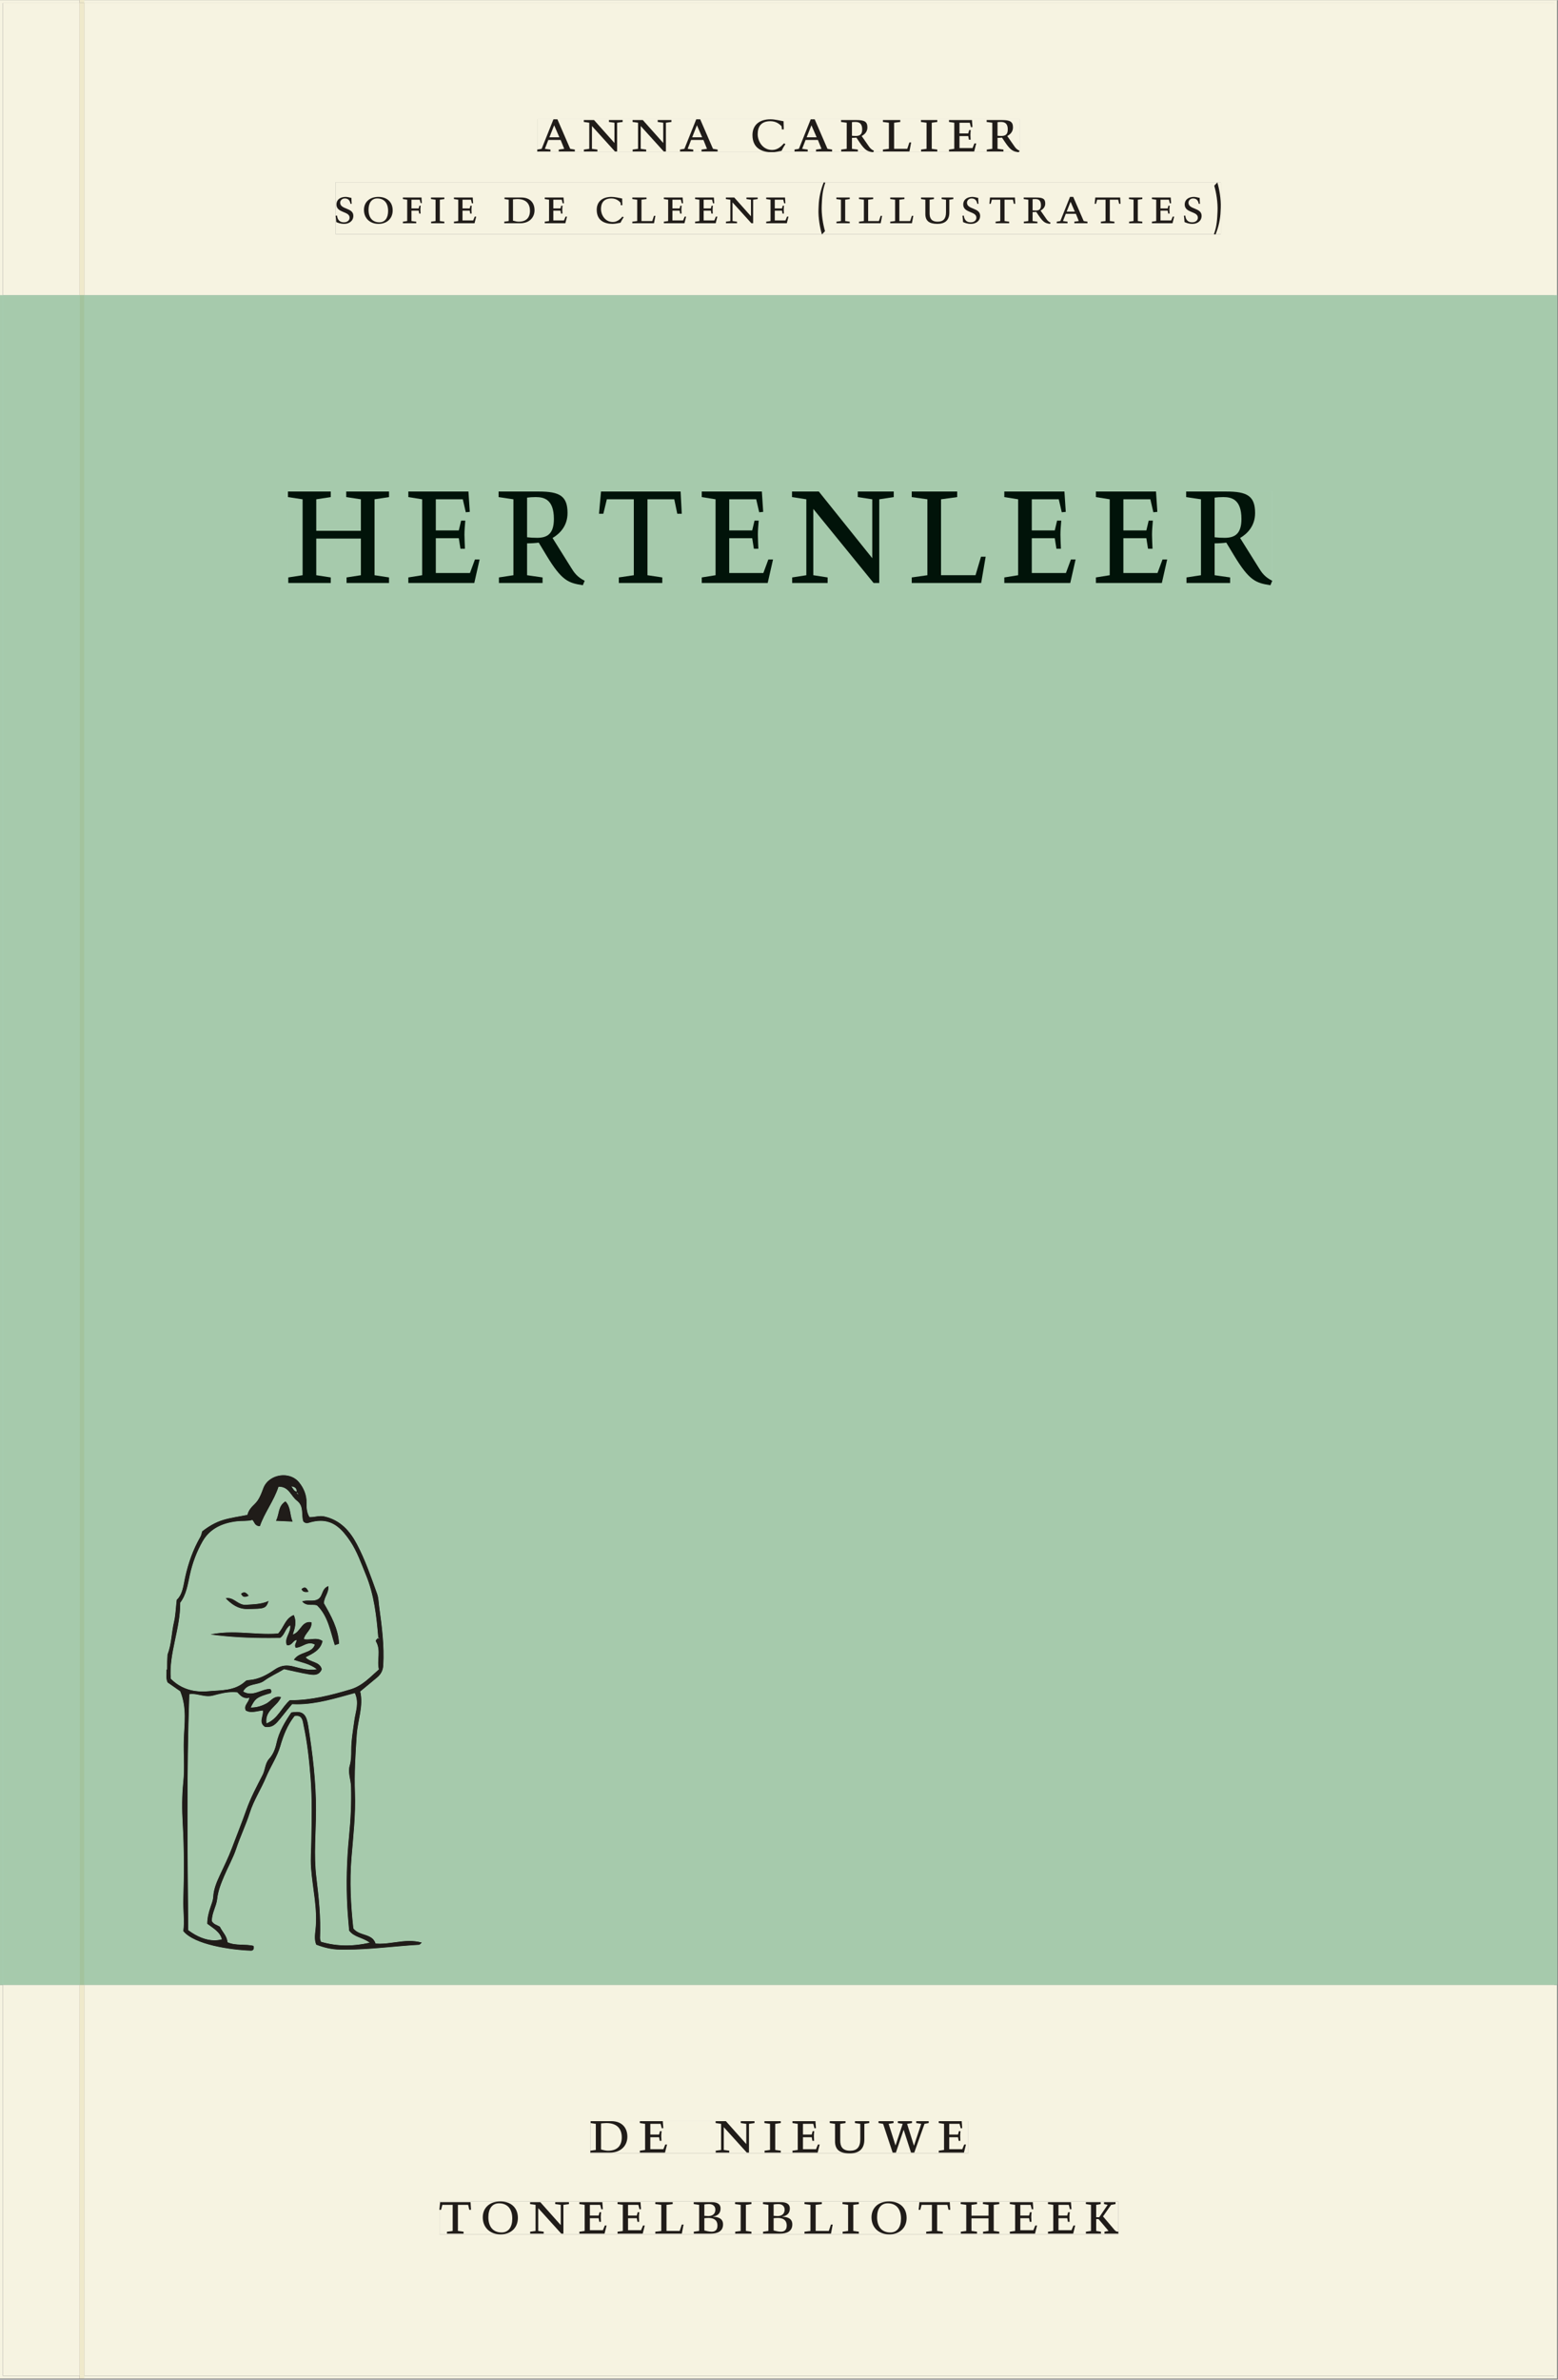 <svg xmlns="http://www.w3.org/2000/svg" xmlns:ns1="http://www.w3.org/1999/xlink" version="1.1" width="800" height="1221" viewBox="0.0 -8.526512829121202e-14 748.5 1142.25">
<rect x="0.0" y="-8.526512829121202e-14" width="748.5" height="1142.25" fill="#808080" stroke="none"/>
<g enable-background="new">
<path transform="matrix(2.778,0,0,-2.778,0,1141.733)" d="M 0 68.032 L 269.292 68.032 L 269.292 360 L 0 360 Z " fill="#aad2be" />
<symbol id="font_0_4">
<path d="M .208 .03 L .12 .042 L .174 .181 L .368 .181 L .424 .042 L .338 .03 L .338 0 L .591 0 L .591 .03 L .518 .042 L .317 .506 L .255 .506 L .069 .042 L 0 .03 L 0 0 L .208 0 L .208 .03 M .266 .412 L .348 .223 L .191 .223 L .266 .412 Z " />
</symbol>
<symbol id="font_0_e">
<path d="M .611 .494 L .395 .494 L .395 .464 L .482 .452 L .482 .134 L .161 .494 L 0 .494 L 0 .464 L .086 .452 L .086 .042 L .001 .03 L .001 0 L .214 0 L .214 .03 L .128 .042 L .128 .4 L .49 0 L .524 0 L .524 .452 L .611 .464 L .611 .494 Z " />
</symbol>
<symbol id="font_0_1">
<path d="M 0 0 Z " />
</symbol>
<symbol id="font_0_6">
<path d="M .489 .487 C .423 .499 .351 .518 .283 .518 C .109 .518 0 .428 0 .27 C 0 .064 .148 0 .306 0 C .356 0 .435 .018 .457 .022 C .475 .059 .496 .095 .518 .128 L .495 .14 C .454 .094 .396 .036 .31 .036 C .155 .036 .082 .18 .082 .282 C .082 .395 .129 .488 .282 .488 C .374 .488 .43 .439 .458 .407 L .462 .359 L .492 .359 L .489 .487 Z " />
</symbol>
<symbol id="font_0_10">
<path d="M .089 .054 L .002 .042 L .002 .012 L .264 .012 L .264 .042 L .171 .054 L .171 .226 C .197 .226 .226 .228 .241 .23 L .288 .16 C .38 .023 .42 .012 .506 0 L .517 .024 C .472 .044 .453 .069 .436 .094 L .324 .255 C .369 .279 .414 .321 .414 .39 C .414 .482 .366 .506 .242 .506 L 0 .506 L 0 .476 L .089 .464 L .089 .054 M .171 .473 C .188 .475 .201 .476 .223 .476 C .271 .476 .332 .465 .332 .358 C .332 .277 .292 .256 .231 .256 C .209 .256 .19 .257 .171 .259 L .171 .473 Z " />
</symbol>
<symbol id="font_0_d">
<path d="M 0 .494 L 0 .464 L .094 .452 L .094 .042 L 0 .03 L 0 0 L .417 0 L .444 .142 L .416 .142 L .383 .042 L .176 .042 L .176 .452 L .273 .464 L .273 .494 L 0 .494 Z " />
</symbol>
<symbol id="font_0_b">
<path d="M .088 .042 L .002 .03 L .002 0 L .257 0 L .257 .03 L .17 .042 L .17 .452 L .257 .464 L .257 .494 L 0 .494 L 0 .464 L .088 .452 L .088 .042 Z " />
</symbol>
<symbol id="font_0_8">
<path d="M 0 0 L .396 0 L .428 .127 L .4 .127 L .37 .054 L .165 .054 L .165 .242 L .303 .242 L .313 .185 L .34 .185 C .339 .212 .337 .237 .337 .261 C .337 .287 .34 .311 .342 .337 L .317 .337 L .303 .284 L .165 .284 L .165 .452 L .327 .452 L .345 .382 L .369 .384 L .361 .494 L 0 .494 L 0 .464 L .083 .452 L .083 .042 L 0 .03 L 0 0 Z " />
</symbol>
<use ns1:href="#font_0_4" transform="matrix(30.556,0,0,-30.556,258.104,72.65)" fill="#231f20" />
<use ns1:href="#font_0_e" transform="matrix(30.556,0,0,-30.556,280.471,72.65)" fill="#231f20" />
<use ns1:href="#font_0_e" transform="matrix(30.556,0,0,-30.556,303.907,72.65)" fill="#231f20" />
<use ns1:href="#font_0_4" transform="matrix(30.556,0,0,-30.556,326.701,72.65)" fill="#231f20" />
<use ns1:href="#font_0_1" transform="matrix(30.556,0,0,-30.556,348.212,72.65)" fill="#231f20" />
<use ns1:href="#font_0_6" transform="matrix(30.556,0,0,-30.556,361.504,73.016)" fill="#231f20" />
<use ns1:href="#font_0_4" transform="matrix(30.556,0,0,-30.556,381.701,72.65)" fill="#231f20" />
<use ns1:href="#font_0_10" transform="matrix(30.556,0,0,-30.556,404.068,73.016)" fill="#231f20" />
<use ns1:href="#font_0_d" transform="matrix(30.556,0,0,-30.556,424.174,72.65)" fill="#231f20" />
<use ns1:href="#font_0_b" transform="matrix(30.556,0,0,-30.556,442.446,72.65)" fill="#231f20" />
<use ns1:href="#font_0_8" transform="matrix(30.556,0,0,-30.556,455.921,72.65)" fill="#231f20" />
<use ns1:href="#font_0_10" transform="matrix(30.556,0,0,-30.556,474.01,73.016)" fill="#231f20" />
<symbol id="font_0_11">
<path d="M .309 .387 C .306 .412 .303 .445 .303 .498 C .269 .508 .216 .518 .192 .518 C .087 .518 .015 .463 .015 .373 C .015 .204 .268 .247 .268 .119 C .268 .063 .219 .03 .16 .03 C .044 .03 .032 .123 .026 .16 L 0 .156 C .005 .122 .01 .057 .012 .035 C .04 .022 .089 0 .165 0 C .257 0 .34 .054 .34 .155 C .34 .315 .087 .272 .087 .407 C .087 .446 .12 .488 .176 .488 C .263 .488 .278 .42 .285 .385 L .309 .387 Z " />
</symbol>
<symbol id="font_0_f">
<path d="M .256 .488 C .389 .488 .464 .398 .464 .248 C .464 .118 .407 .03 .296 .03 C .163 .03 .088 .12 .088 .27 C .088 .4 .145 .488 .256 .488 M 0 .268 C 0 .104 .119 0 .279 0 C .443 0 .552 .104 .552 .259 C .552 .43 .431 .518 .276 .518 C .105 .518 0 .414 0 .268 Z " />
</symbol>
<symbol id="font_0_9">
<path d="M 0 0 L .257 0 L .257 .03 L .165 .042 L .165 .242 L .303 .242 L .313 .185 L .34 .185 C .339 .212 .337 .237 .337 .261 C .337 .287 .34 .311 .342 .337 L .317 .337 L .303 .284 L .165 .284 L .165 .452 L .324 .452 L .341 .387 L .365 .387 C .362 .421 .358 .454 .358 .494 L 0 .494 L 0 .464 L .083 .452 L .083 .042 L 0 .03 L 0 0 Z " />
</symbol>
<symbol id="font_0_7">
<path d="M .168 .458 C .188 .46 .222 .464 .253 .464 C .436 .464 .494 .357 .494 .24 C .494 .106 .421 .03 .279 .03 C .249 .03 .216 .036 .168 .05 L .168 .458 M .005 .464 L .086 .452 L .086 .042 L 0 .03 L 0 0 L .307 0 C .491 0 .582 .12 .582 .249 C .582 .396 .491 .494 .331 .494 L .005 .494 L .005 .464 Z " />
</symbol>
<symbol id="font_0_2">
<path d="M .107 .999 C .049 .858 .015 .704 .01 .552 L .007 .485 C 0 .32 .036 .12 .073 0 L .132 .063 C .095 .19 .061 .382 .069 .558 C .076 .706 .08 .832 .138 .995 L .107 .999 Z " />
</symbol>
<symbol id="font_0_13">
<path d="M .396 .506 L .396 .476 L .48 .464 L .48 .222 C .48 .098 .428 .042 .32 .042 C .192 .042 .165 .118 .165 .202 L .165 .464 L .248 .476 L .248 .506 L 0 .506 L 0 .476 L .083 .464 L .083 .19 C .083 .057 .158 0 .314 0 C .461 0 .544 .069 .544 .218 L .544 .464 L .621 .476 L .621 .506 L .396 .506 Z " />
</symbol>
<symbol id="font_0_12">
<path d="M .38 0 L .38 .03 L .291 .042 L .291 .452 L .452 .452 L .47 .374 L .497 .374 L .49 .494 L .012 .494 L 0 .374 L .026 .374 L .047 .452 L .209 .452 L .209 .042 L .119 .03 L .119 0 L .38 0 Z " />
</symbol>
<symbol id="font_0_3">
<path d="M .031 0 C .089 .141 .123 .295 .128 .447 L .131 .514 C .138 .679 .102 .879 .065 .999 L .006 .936 C .043 .809 .077 .617 .069 .441 C .062 .293 .058 .167 0 .004 L .031 0 Z " />
</symbol>
<use ns1:href="#font_0_11" transform="matrix(25,0,0,-25,161.255,107.394)" fill="#231f20" />
<use ns1:href="#font_0_f" transform="matrix(25,0,0,-25,174.855,107.394)" fill="#231f20" />
<use ns1:href="#font_0_9" transform="matrix(25,0,0,-25,193.555,107.094)" fill="#231f20" />
<use ns1:href="#font_0_b" transform="matrix(25,0,0,-25,207.055,107.094)" fill="#231f20" />
<use ns1:href="#font_0_8" transform="matrix(25,0,0,-25,218.08,107.094)" fill="#231f20" />
<use ns1:href="#font_0_1" transform="matrix(25,0,0,-25,232.18,107.094)" fill="#231f20" />
<use ns1:href="#font_0_7" transform="matrix(25,0,0,-25,242.255,107.094)" fill="#231f20" />
<use ns1:href="#font_0_8" transform="matrix(25,0,0,-25,261.705,107.094)" fill="#231f20" />
<use ns1:href="#font_0_1" transform="matrix(25,0,0,-25,275.805,107.094)" fill="#231f20" />
<use ns1:href="#font_0_6" transform="matrix(25,0,0,-25,286.68,107.394)" fill="#231f20" />
<use ns1:href="#font_0_d" transform="matrix(25,0,0,-25,303.78,107.094)" fill="#231f20" />
<use ns1:href="#font_0_8" transform="matrix(25,0,0,-25,318.93,107.094)" fill="#231f20" />
<use ns1:href="#font_0_8" transform="matrix(25,0,0,-25,333.93,107.094)" fill="#231f20" />
<use ns1:href="#font_0_e" transform="matrix(25,0,0,-25,348.73,107.094)" fill="#231f20" />
<use ns1:href="#font_0_8" transform="matrix(25,0,0,-25,368.105,107.094)" fill="#231f20" />
<use ns1:href="#font_0_1" transform="matrix(25,0,0,-25,382.205,107.094)" fill="#231f20" />
<use ns1:href="#font_0_2" transform="matrix(25,0,0,-25,393.055,112.469)" fill="#231f20" />
<use ns1:href="#font_0_b" transform="matrix(25,0,0,-25,401.805,107.094)" fill="#231f20" />
<use ns1:href="#font_0_d" transform="matrix(25,0,0,-25,412.68,107.094)" fill="#231f20" />
<use ns1:href="#font_0_d" transform="matrix(25,0,0,-25,427.68,107.094)" fill="#231f20" />
<use ns1:href="#font_0_13" transform="matrix(25,0,0,-25,442.48,107.394)" fill="#231f20" />
<use ns1:href="#font_0_11" transform="matrix(25,0,0,-25,462.38,107.394)" fill="#231f20" />
<use ns1:href="#font_0_12" transform="matrix(25,0,0,-25,475.33,107.094)" fill="#231f20" />
<use ns1:href="#font_0_10" transform="matrix(25,0,0,-25,491.805,107.394)" fill="#231f20" />
<use ns1:href="#font_0_4" transform="matrix(25,0,0,-25,507.68,107.094)" fill="#231f20" />
<use ns1:href="#font_0_12" transform="matrix(25,0,0,-25,525.905,107.094)" fill="#231f20" />
<use ns1:href="#font_0_b" transform="matrix(25,0,0,-25,542.38,107.094)" fill="#231f20" />
<use ns1:href="#font_0_8" transform="matrix(25,0,0,-25,553.405,107.094)" fill="#231f20" />
<use ns1:href="#font_0_11" transform="matrix(25,0,0,-25,568.78,107.394)" fill="#231f20" />
<use ns1:href="#font_0_3" transform="matrix(25,0,0,-25,583.205,112.469)" fill="#231f20" />
<clipPath id="cp1">
<path transform="matrix(2.778,0,0,-2.778,0,1141.733)" d="M 0 69.024 L 93.118 69.024 L 93.118 186.024 L 0 186.024 Z " />
</clipPath>
<g clip-path="url(#cp1)">
<path transform="matrix(2.778,0,0,-2.778,49.88,530.883)" d="M 0 0 C .104 -.035 .185 -.062 .267 -.09 L .299 .031 C .209 .022 .118 .012 0 0 M -10.47 21.433 L -10.542 21.296 L -10.443 21.275 Z M -3.573 23.892 L -3.71 23.845 L -3.57 23.804 Z M -5.195 24.843 L -5.287 24.897 L -5.306 24.83 Z M -6.733 7.159 C -6.874 6.967 -6.923 6.815 -6.733 6.596 Z M 4.897 -1.03 C 4.642 -.829 4.397 -.82 4.109 -1.03 C 4.409 -1.185 4.653 -1.198 4.897 -1.03 M 10.034 17.551 C 10.203 18.03 10.218 18.38 9.928 18.857 C 9.903 18.371 9.775 18.027 10.034 17.551 M 6.32 5.819 C 6.456 6.465 6.594 6.88 6.324 7.309 C 6.083 6.886 6.155 6.474 6.32 5.819 M -6.828 25.165 C -7.153 25.498 -7.453 25.664 -7.893 25.305 C -7.519 24.939 -7.203 24.947 -6.828 25.165 M 8.723 11.742 C 8.687 11.304 8.452 10.857 8.723 10.362 Z M 6.709 12.051 C 6.827 12.573 7.024 13.096 6.672 13.676 C 6.433 13.083 6.45 12.564 6.709 12.051 M -5.74 23.461 C -5.298 23.307 -4.878 22.924 -4.259 23.218 C -4.798 23.317 -5.171 23.748 -5.74 23.461 M -8.908 20.019 C -8.365 20.615 -8.131 21.119 -8.192 21.726 C -8.676 21.31 -8.892 20.8 -8.908 20.019 M -6.969 23.862 C -7.816 23.872 -7.816 23.872 -8.053 23.071 C -7.658 23.215 -7.171 23.171 -6.969 23.862 M -5.432 8.29 C -5.149 8.935 -4.952 9.612 -5.188 10.342 C -5.476 9.698 -5.72 9.05 -5.432 8.29 M 9.376 -1.386 C 7.814 -.92 7.814 -.92 7.214 -1.425 C 7.872 -1.503 8.47 -1.602 9.376 -1.386 M 9.507 .847 C 8.807 .384 8.73 -.008 9.174 -.531 C 9.932 -.23 9.757 .22 9.507 .847 M 1.657 .058 C 1.658 -.05 1.659 -.159 1.66 -.267 L 4.567 -.063 L 4.556 .058 Z M 6.555 8.554 C 6.891 9.26 6.986 9.968 6.631 10.685 C 6.421 9.984 6.034 9.303 6.555 8.554 M -6.618 8.242 C -6.333 8.874 -6.115 9.505 -6.5 10.426 C -7.068 9.549 -6.811 8.884 -6.618 8.242 M 1.284 3.769 C .974 3.777 .641 3.943 .376 3.586 C .463 3.181 .253 2.7 .659 2.341 C .923 2.282 1.188 2.168 1.422 2.454 C 1.525 2.888 1.463 3.316 1.284 3.769 M .222 23.032 C -.923 23.523 -1.718 23.887 -2.838 23.478 C -1.856 23.039 -1.122 22.438 .222 23.032 M -9.193 22.668 C -8.632 23.59 -8.602 24.354 -8.756 25.348 C -9.774 24.525 -9.879 23.76 -9.193 22.668 M 9.078 17.811 C 9.164 18.403 9.303 18.884 8.886 19.299 C 8.339 19.229 7.842 19.611 7.214 19.404 C 7.661 18.675 7.992 17.91 9.078 17.811 M 2.953 -2.717 C 4.375 -2.76 5.823 -3.068 7.17 -2.385 C 5.738 -2.236 4.305 -2.08 2.953 -2.717 M .201 20.125 C -1.64 19.922 -2.821 18.57 -4.282 17.722 C -2.49 17.966 -1.158 19.102 .201 20.125 M .695 22.113 C 1.658 21.807 2.541 21.298 3.688 21.411 C 3.43 21.963 3.209 22.437 3.01 22.862 C 2.032 23.31 1.38 22.835 .695 22.113 M -7.624 9.487 C -8.351 5.906 -8.22 4.527 -7.174 4.007 C -7.328 5.885 -7.476 7.686 -7.624 9.487 M .504 7.132 C .147 6.291 .14 5.494 .308 4.715 C .692 4.533 1 4.466 1.408 4.782 C 1.502 5.49 1.797 6.263 1.598 7.069 C 1.265 7.312 .953 7.307 .504 7.132 M 1.636 19.134 C 2.845 19.314 3.856 18.324 5.24 18.727 C 4.123 19.553 3.36 20.693 1.885 20.282 C 1.68 19.961 1.512 19.678 1.636 19.134 M -4.639 .454 C -5.736 .904 -6.832 1.354 -8.178 1.906 C -7.941 .972 -8.207 .204 -7.7 -.602 C -6.78 .011 -5.819 .352 -4.639 .454 M 2.365 10.538 C 1.759 10.62 1.28 10.645 .776 10.416 C .438 9.664 .338 8.883 .604 8.096 C 1.125 7.948 1.548 7.939 1.926 8.368 C 2.115 8.997 2.464 9.639 2.365 10.538 M 5.722 13.478 C 5.015 13.593 4.379 13.696 3.737 13.799 C 3.362 12.986 3.387 12.279 3.984 11.605 C 4.573 11.509 5.15 11.498 5.681 11.785 C 5.81 12.32 5.831 12.807 5.722 13.478 M -5.263 14.991 C -6.963 14.502 -7.284 13.395 -6.594 10.707 C -5.39 11.996 -5.664 13.479 -5.263 14.991 M 1.807 16.957 C 1.596 17.377 2.03 17.994 1.214 18.372 C 1.074 17.161 .986 16.111 1.193 15.069 C 1.733 14.869 2.211 14.792 2.737 14.937 C 2.956 15.844 3.233 16.725 2.627 17.694 C 2.404 17.385 2.41 16.936 1.807 16.957 M 4.314 1.915 C 5.117 2.514 5.417 3.163 4.897 4.097 C 4.154 3.609 3.299 4.103 2.599 3.65 C 2.427 3.157 2.419 2.68 2.61 2.204 C 3.113 1.882 3.661 1.875 4.314 1.915 M 2.68 11.6 C 2.778 12.396 2.879 13.1 2.726 13.81 C 2.182 14.18 1.628 14.322 .876 14.061 C .813 13.191 .656 12.291 .918 11.391 C 1.544 11.249 2.073 11.293 2.68 11.6 M -3.538 3.018 C -5.037 4.041 -4.736 5.917 -5.645 7.536 C -6.139 6.028 -6.403 4.889 -6.349 3.722 C -5.46 3.139 -4.49 3.22 -3.538 3.018 M 3.458 17.846 C 3.967 16.734 3.462 15.736 3.657 14.706 C 4.362 14.565 4.976 14.078 5.708 14.465 C 5.539 16.854 5.041 17.677 3.458 17.846 M 4.594 6.436 C 4.975 6.55 5.072 6.099 5.388 6.15 C 5.479 6.578 5.591 7.01 5.3 7.406 C 4.058 7.519 4.058 7.519 2.932 7.054 C 2.849 6.309 2.637 5.513 2.876 4.684 C 3.547 4.534 4.136 4.413 4.654 4.887 C 4.848 5.407 4.282 5.851 4.594 6.436 M 5.486 8.377 C 5.545 9.196 5.599 9.946 5.655 10.729 C 4.915 10.948 4.28 10.831 3.583 10.688 C 3.176 9.937 3.08 9.164 3.245 8.338 C 3.981 8.153 4.623 8.192 5.486 8.377 M .232 15.108 C .331 15.922 .545 16.716 .269 17.543 C -.357 17.605 -.849 17.326 -1.346 17.151 C -1.578 16.744 -1.778 16.351 -2.021 15.986 C -2.247 15.645 -3.169 16.149 -2.912 15.069 C -1.933 15.089 -.918 14.829 .232 15.108 M 9.517 21.989 C 7.822 22.584 6.034 22.053 4.126 22.762 C 5.262 20.968 7.102 20.99 8.316 19.986 C 8.833 20.162 9.292 20.318 9.707 20.458 C 9.843 20.993 9.863 21.421 9.517 21.989 M -1.865 20.797 C -3.479 21.429 -4.981 21.521 -6.378 20.846 C -6.87 21.113 -6.43 21.723 -7.043 21.874 C -7.721 21.147 -7.139 20.218 -7.498 19.46 C -7.087 19.165 -6.774 18.94 -6.479 18.729 C -5.14 19.732 -3.443 19.853 -1.865 20.797 M -.319 8.133 C -.273 8.93 -.092 9.669 -.259 10.52 C -1.609 10.582 -2.905 10.735 -4.219 10.411 C -4.233 9.627 -4.562 8.942 -4.327 8.141 C -3.022 7.874 -1.728 7.935 -.319 8.133 M 7.772 8.498 C 7.014 6.176 6.617 3.975 5.631 1.912 C 6.485 1.812 7.199 1.753 7.935 1.987 C 8.337 2.845 8.678 3.717 8.822 4.654 C 7.461 6.415 8.608 8.636 7.656 10.538 C 7.603 9.772 7.395 9.07 7.772 8.498 M -4.35 7.182 C -4.135 4.27 -2.789 2.728 -.5 2.654 C -.734 3.049 -.951 3.414 -1.11 3.683 C -1.619 3.994 -2.232 3.633 -2.593 4.251 C -2.306 4.705 -1.758 4.444 -1.32 4.745 C -1.793 5.701 .266 5.945 -.678 7.208 C -1.837 7.324 -3.042 7.386 -4.35 7.182 M -4.217 11.38 L -.037 11.38 C .126 12.342 .143 13.206 .01 14.184 C -1.19 14.278 -2.327 14.535 -3.452 14.043 C -3.952 13.245 -4.019 12.353 -4.217 11.38 M 6.17 17.988 L 6.062 18.045 L 6.2 18.022 C 6.115 17.806 6.081 17.566 6.224 17.385 C 7.383 15.921 7.665 14.205 7.712 12.391 C 8.28 13.633 8.057 14.948 8.17 16.327 C 7.319 16.658 7.049 17.659 6.17 17.988 M -4.982 12.307 C -4.578 13.832 -4.16 15.352 -3.249 16.943 C -4.322 16.635 -5.243 16.64 -5.966 15.973 C -5.696 15.635 -5.261 15.745 -5.008 15.239 C -4.839 14.379 -4.943 13.326 -4.948 12.278 C -5.168 12.056 -5.33 11.827 -4.982 11.467 Z M -7.655 15.958 C -9.158 14.358 -9.824 12.542 -9.093 10.157 C -8.784 12.283 -8.255 14.144 -7.69 15.996 C -7.541 16.031 -7.299 15.876 -7.243 16.162 C -7.508 16.27 -7.558 16.077 -7.655 15.958 M -5.648 2.14 C -5.621 2.444 -5.759 2.467 -6.04 2.317 C -5.869 2.26 -5.741 2.217 -5.613 2.174 C -4.097 1.468 -2.58 .762 -.903 .509 C -.909 .361 -.856 .31 -.745 .354 C -.722 .473 -.782 .517 -.926 .485 C -2.288 1.641 -3.928 2.004 -5.648 2.14 M 7.402 23.195 C 8.412 22.884 9.422 23.053 10.339 22.422 C 11.244 17 11.096 11.489 10.515 6.144 C 10.738 5.62 11.153 6.016 11.344 5.681 C 11.912 3.235 10.119 .834 11.137 -1.627 C 10.694 -2.181 10.161 -2.597 10.005 -3.135 C 3.787 -4.061 -2.176 -3.604 -8.045 -1.729 C -8.539 -1.392 -9.007 -.921 -9.635 -.763 C -9.635 .059 -9.124 -.31 -8.732 -.269 C -8.873 1.993 -9.274 4.215 -9.686 6.752 C -10.473 4.414 -10.122 2.318 -10.083 .123 C -10.872 .432 -10.912 .924 -10.932 1.321 C -11.059 3.832 -11.447 6.319 -11.416 8.849 C -11.392 10.87 -11.379 12.878 -11.909 14.929 C -12.369 16.708 -12.196 18.739 -11.909 20.599 C -11.65 22.268 -11.846 24.092 -10.776 25.595 C -10.553 25.908 -11.165 26.178 -10.766 26.592 C -10.147 26.819 -9.831 26.184 -9.505 25.873 C -8.471 26.229 -9.677 26.916 -9.059 27.355 C -8.234 26.929 -7.545 26.072 -6.265 26.198 C -4.724 34.282 -4.526 42.528 -4.444 51.148 C -3.22 49.465 -4.044 34.287 -5.519 26.179 C -1.607 25.127 2.319 24.071 6.36 22.984 C 6.751 25.105 6.57 26.948 6.394 28.756 C 5.996 32.821 5.743 36.887 5.835 40.97 C 5.876 42.812 5.825 44.66 6.073 46.493 C 6.151 47.07 6.054 47.715 7.014 48.362 C 5.912 39.748 6.941 31.475 7.402 23.195 " fill="#231f20" />
<path transform="matrix(2.778,0,0,-2.778,267.105,251.152)" d="M 0 0 L .056 .088 L -.033 .099 Z M -2.208 18.25 L -2.108 18.186 L -2.083 18.269 Z M -11.732 16.182 C -11.837 16.104 -11.847 16.012 -11.762 15.905 C -11.658 15.985 -11.648 16.077 -11.732 16.182 M -10.441 15.077 L -10.371 15.064 L -10.391 15.172 Z M -10.05 8.757 L -10.115 8.631 L -10.025 8.611 Z M .668 -1.27 L .399 -1.147 C .337 -1.153 -.024 -1.067 .234 -1.34 C .328 -1.439 .54 -1.408 .668 -1.27 M -12.105 14.716 C -11.939 14.817 -11.974 14.943 -12.061 15.07 C -12.221 14.968 -12.195 14.843 -12.105 14.716 M 3.366 8.83 C 3.528 9.021 3.541 9.205 3.356 9.404 C 3.231 9.21 3.149 9.027 3.366 8.83 M 4.057 11.722 C 3.92 11.581 3.854 11.447 4.071 11.313 C 4.182 11.465 4.169 11.595 4.057 11.722 M 2.554 13.105 C 2.544 12.759 2.467 12.516 2.728 12.257 C 2.822 12.533 2.94 12.777 2.554 13.105 M -9.331 13.513 C -9.19 13.867 -9.115 14.164 -9.51 14.74 C -9.488 14.151 -9.636 13.851 -9.331 13.513 M 5.44 15.826 L 5.337 15.793 L 5.38 15.386 L 5.44 15.39 Z M 5.447 17.655 C 5.299 17.48 5.334 17.326 5.417 17.093 C 5.429 17.322 5.437 17.474 5.447 17.655 M 2.443 11.169 C 2.378 10.826 2.352 10.516 2.797 10.42 C 2.853 10.749 2.946 11.089 2.443 11.169 M 1.375 3.007 C 1.485 3.036 1.617 3.031 1.67 3.093 C 1.813 3.261 1.923 3.553 1.692 3.622 C 1.568 3.659 1.337 3.304 1.375 3.007 M 6.031 12.118 C 5.885 11.442 5.869 10.925 6.076 10.192 C 6.228 10.933 6.273 11.451 6.031 12.118 M -5.587 20.235 C -5.038 20.14 -4.504 19.792 -3.932 20.088 C -4.464 20.472 -5.023 20.402 -5.587 20.235 M 3.068 15.418 C 3.19 14.746 3.316 14.274 3.803 13.902 C 3.884 14.547 3.85 15.054 3.068 15.418 M 6.494 16.002 L 6.494 18.405 C 6.209 17.588 6.241 16.77 6.494 16.002 M -10.694 12.472 C -11.514 11.078 -11.526 10.997 -11.098 9.961 C -10.83 10.856 -10.979 11.692 -10.694 12.472 M -.584 14.861 C -1.365 15.682 -1.365 15.682 -2.143 16.014 C -2.248 15.588 -2.352 15.168 -2 14.804 C -1.559 14.691 -1.136 14.654 -.584 14.861 M -9.519 12.522 C -10.119 11.583 -10.353 10.887 -9.821 10.104 C -9.557 10.795 -9.08 11.441 -9.519 12.522 M -8.27 16.239 C -7.485 15.973 -6.926 15.744 -6.253 15.993 C -6.145 16.555 -6.008 17.119 -6.406 17.72 C -7.228 17.488 -7.521 16.757 -8.27 16.239 M -7.744 9.785 C -7.469 10.497 -7.205 11.179 -6.922 11.911 C -7.521 11.997 -7.948 12.349 -8.508 12.039 C -8.474 11.29 -9.03 10.612 -8.806 9.87 C -8.463 9.666 -8.195 9.699 -7.744 9.785 M -13.969 7.959 C -13.492 8.478 -13.114 9.057 -12.508 9.324 C -12.325 10.114 -12.164 10.806 -11.979 11.599 C -12.394 11.299 -12.757 11.507 -13.118 11.443 C -13.428 10.311 -14.26 9.325 -13.969 7.959 M 1.396 19.25 C 2.613 18.428 3.761 17.692 4.481 16.121 C 4.594 17.252 4.674 18.052 4.763 18.937 C 3.641 19.113 2.667 19.569 1.396 19.25 M -7.68 6.152 C -7.767 7.154 -7.503 8.021 -7.871 8.907 C -8.302 8.925 -8.686 9.058 -9.171 8.69 C -9.121 8.039 -9.752 7.375 -9.418 6.559 C -8.969 6.229 -8.47 6.231 -7.68 6.152 M -3.415 17.116 C -4.026 17.352 -4.559 17.63 -5.266 17.651 C -5.48 17.035 -5.481 16.459 -5.256 15.777 C -4.577 15.569 -3.861 15.351 -3.085 15.113 C -2.919 15.873 -3.075 16.439 -3.415 17.116 M -6.294 14.893 C -6.929 15.183 -7.574 15.373 -8.327 15.225 C -8.448 14.477 -8.556 13.785 -8.326 13.094 C -7.78 12.898 -7.296 12.588 -6.679 12.904 C -6.558 13.53 -6.434 14.171 -6.294 14.893 M -4.365 9.74 C -4.225 10.333 -3.784 10.779 -4.052 11.379 C -4.676 11.672 -5.317 11.756 -6.08 11.634 C -6.346 11.088 -6.835 10.608 -6.779 9.778 C -6.026 9.663 -5.273 9.648 -4.365 9.74 M -11.654 1.276 C -10.592 1.221 -9.486 .54 -8.308 1.418 C -9.688 1.76 -10.72 2.784 -12.124 3.274 C -12.166 2.496 -12.037 1.928 -11.654 1.276 M -.323 10.565 C -1.221 10.878 -2.128 11.163 -3.099 11.135 C -3.264 10.532 -3.619 10.058 -3.3 9.348 C -2.345 9.542 -1.421 9.077 -.456 9.085 C -.089 9.572 -.142 10.039 -.323 10.565 M -5.319 15 C -5.728 14.204 -6.02 13.459 -5.713 12.595 C -5.041 12.312 -4.398 12.287 -3.774 12.257 C -3.352 12.906 -3.141 13.509 -3.294 14.193 C -3.828 14.685 -4.501 14.762 -5.319 15 M -2.821 12.142 C -2.006 11.547 -1.115 11.623 -.267 11.429 C .3 12.25 .231 13.014 -.04 13.833 C -.852 14.072 -1.599 14.038 -2.39 13.935 C -2.541 13.306 -2.679 12.736 -2.821 12.142 M -6.821 6.112 C -6.068 5.923 -5.47 5.875 -4.734 6.066 C -4.492 6.98 -4.326 7.92 -4.725 8.948 C -5.435 8.923 -6.092 9.047 -6.811 8.846 C -6.987 7.934 -6.984 7.072 -6.821 6.112 M -8.324 19.406 C -9.053 18.815 -9.575 17.738 -10.016 16.299 C -8.015 17.163 -6.866 19.174 -5.161 18.9 C -5.824 18.732 -6.611 20.227 -8.324 19.406 M -13.841 21.35 L -13.841 15.226 C -13.554 16.118 -13.109 16.991 -13.475 17.601 C -12.726 19.013 -11.477 19.688 -10.316 20.911 C -11.701 21.01 -12.673 21.399 -13.841 21.35 M -1.054 5.44 C -.873 6.351 -.702 7.211 -.522 8.112 C -1.514 8.584 -2.498 8.829 -3.635 8.501 C -3.766 7.562 -3.956 6.652 -3.718 5.73 C -2.863 5.487 -2.074 5.183 -1.054 5.44 M -7.657 4.305 C -8.46 5.467 -8.46 5.467 -9.545 5.342 C -8.28 3.39 -6.516 2.496 -4.049 2.233 C -4.99 2.961 -6.142 2.693 -6.723 3.686 C -5.006 3.735 -3.527 3.163 -2.173 1.981 C -.661 1.779 .236 2.568 .859 3.836 C 2.308 6.78 2.139 9.744 .992 12.781 C .665 11.552 .353 10.373 .605 9.142 C .847 8.926 1.279 8.931 1.291 8.434 C .147 8.105 -.141 7.182 -.136 6.123 C -.132 5.152 -.351 4.249 -.767 3.383 C -.919 3.067 -1.088 2.772 -1.551 3.058 C -1.734 3.551 -1.112 3.944 -1.335 4.501 C -2.182 4.645 -3.053 4.794 -3.61 4.889 C -4.408 4.884 -4.506 4.181 -5.069 4.288 C -5.615 4.344 -5.366 5.112 -5.894 5.233 C -6.256 5.247 -6.647 5.34 -7.086 5.115 C -7.276 4.937 -7.107 4.465 -7.657 4.305 M 2.181 -1.038 C 3.06 -1.1 3.941 -1.184 4.834 -.9 C 4.991 1.033 5.398 2.895 5.106 4.855 C 4.573 3.28 4.572 1.677 4.436 .277 C 4.014 -.132 3.721 -.232 3.374 -.058 C 3.065 .099 3.331 .591 2.938 .708 C 2.216 .311 2.358 -.451 2.158 -1.061 C 2.193 -1.163 2.174 -1.175 2.104 -1.096 L 2.181 -1.038 M -11.869 6.594 C -11.454 6.821 -11.239 6.337 -10.892 6.319 C -10.969 5.637 -10.634 5.106 -10.257 4.591 C -9.944 3.585 -9.296 2.841 -8.399 2.327 C -6.463 1.217 -4.353 .582 -2.232 .042 C -1.908 .421 -1.528 .672 -1.555 1.22 C -4.875 1.186 -7.858 1.977 -10.127 4.568 L -10.29 4.56 C -10.183 5.254 -10.349 5.849 -10.919 6.297 C -11.006 7.277 -10.647 8.319 -11.256 9.287 C -12.305 8.307 -12.381 7.91 -11.835 6.608 L -11.937 6.584 Z M -7.526 -1.088 C -7.819 -.772 -8.151 -.691 -8.701 -.996 C -8.194 -1.02 -7.844 -1.037 -7.494 -1.054 C -6.951 -1.565 -6.343 -1.414 -5.728 -1.088 Z M -6.563 -.09 C -6.392 -.176 -6.246 -.361 -5.95 -.189 C -6.204 -.159 -6.395 -.137 -6.587 -.114 C -7.176 .518 -7.86 .161 -8.52 -.09 Z M -13.241 -.071 C -13.373 .076 -13.492 .269 -13.736 .081 C -13.604 -.164 -13.398 -.052 -13.215 -.039 C -12.979 -.45 -12.689 -.549 -12.25 -.141 C -12.622 -.115 -12.932 -.092 -13.241 -.071 M 2.219 17.733 L 2.113 17.771 L 2.249 17.765 C 2.155 17.24 2.352 16.995 2.9 17.087 C 2.84 16.958 2.869 16.888 2.988 16.877 C 3.045 16.954 3.004 17.015 2.866 17.06 C 2.783 17.412 2.561 17.63 2.219 17.733 M -.145 16.715 C -.262 16.834 -.38 16.953 -.497 17.073 L -.688 17.192 L -.461 17.108 C -.454 16.882 -.353 16.747 -.114 16.747 C -.131 16.528 -.007 16.424 .185 16.375 C .3 16.262 .415 16.148 .531 16.035 C .737 15.8 .944 15.565 1.15 15.33 L 1.226 15.322 L 1.118 15.35 C 1.146 15.791 .913 15.983 .497 16.001 C .45 16.182 .371 16.332 .154 16.344 C .161 16.554 .047 16.666 -.145 16.715 M -5.259 53.01 C -4.762 51.904 -5.141 50.957 -5.248 50.085 C -5.551 47.63 -5.528 45.173 -5.522 42.716 C -5.518 41.139 -5.817 39.616 -6.036 38.068 C -6.622 33.932 -7.466 29.821 -7.508 25.624 C -7.521 24.294 -8.168 23.005 -7.691 21.509 C -4.674 21.545 -1.728 20.704 1.542 20.245 C 1.783 30.541 2.81 40.76 3.505 51.217 C 3.661 51.396 3.918 51.008 4.308 50.984 C 3.426 40.729 2.524 30.541 2.311 20.235 C 3.495 20.066 4.486 19.619 5.599 20.055 C 6.211 19.635 6.845 19.199 7.409 18.812 C 7.053 11.945 6.168 5.228 5.572 -1.616 C 4.15 -1.78 2.788 -1.98 1.418 -2.087 C -3.503 -2.472 -8.377 -2.13 -13.197 -1.055 C -14.132 -.846 -14.363 -.7 -15.354 .427 C -14.601 3.579 -15.062 6.951 -14.738 10.289 C -14.489 12.852 -14.622 15.431 -14.62 18.004 C -14.619 18.608 -14.884 19.06 -15.372 19.469 C -14.155 20.097 -15.102 21.293 -14.422 22.12 C -12.542 22.347 -10.698 21.431 -8.672 21.505 C -8.52 23.037 -8.297 24.52 -8.243 26.009 C -8.163 28.19 -7.814 30.333 -7.573 32.493 C -7.091 36.809 -5.885 41.05 -6.222 45.455 C -6.379 47.525 -5.957 49.575 -5.843 51.637 C -5.82 52.066 -5.76 52.528 -5.259 53.01 " fill="#231f20" />
<path transform="matrix(2.778,0,0,-2.778,154.137,932.052)" d="M 0 0 C -.074 .329 -.147 .492 -.14 .651 C .016 4.179 -.36 7.667 -.783 11.165 C -1.246 15.001 -.846 18.864 -.838 22.714 C -.827 27.646 -1.419 32.507 -2.187 37.355 C -2.524 39.482 -3.203 39.945 -5.113 39.618 C -6.199 38.006 -7.239 36.331 -7.672 34.316 C -7.88 33.35 -8.239 32.391 -8.944 31.618 C -9.652 30.842 -9.602 29.748 -10.064 28.848 C -11.078 26.874 -12.141 24.898 -12.878 22.815 C -13.671 20.57 -14.565 18.358 -15.403 16.135 C -16 14.549 -16.777 12.988 -17.501 11.43 C -18.046 10.256 -18.534 9.075 -18.608 7.771 C -18.645 7.14 -18.883 6.574 -19.08 5.997 C -19.388 5.094 -19.631 4.188 -19.645 3.112 C -18.584 2.304 -17.445 1.726 -17.11 .421 C -18.864 -.063 -20.881 .476 -22.932 2.002 C -23.052 15.521 -23.235 29.081 -22.749 42.782 C -22.156 42.895 -21.54 42.764 -20.904 42.634 C -20.186 42.487 -19.441 42.34 -18.671 42.542 C -17.338 42.891 -15.974 43.275 -14.444 43.105 C -13.93 42.56 -13.363 41.896 -12.365 42.169 C -12.457 41.303 -13.399 40.884 -12.979 39.961 C -12.068 39.428 -11.094 39.875 -10.023 39.969 C -9.853 39.035 -10.867 37.884 -9.638 37.125 C -7.812 36.961 -7.673 37.903 -4.966 41.063 C -1.263 40.865 2.291 42.001 5.884 42.983 C 6.669 41.274 5.997 39.746 5.795 38.248 C 5.565 36.537 5.258 34.844 5.259 33.107 C 5.259 32.217 5.246 31.325 4.995 30.446 C 4.644 29.218 5.189 28.02 5.223 26.795 C 5.301 23.939 5.164 21.092 4.883 18.26 C 4.475 14.136 4.36 10.014 4.588 5.881 C 4.662 4.543 4.795 3.208 4.896 1.934 C 5.757 .76 7.218 .768 8.46 -.158 C 5.445 -.845 2.702 -.792 0 0 M -25.953 45.459 C -26.311 49.816 -24.276 54.051 -24.323 58.59 C -23.255 59.983 -23.022 61.716 -22.654 63.394 C -22.209 65.426 -21.487 67.365 -20.472 69.154 C -19.193 71.41 -17.024 72.366 -14.529 72.659 C -13.643 72.763 -12.737 72.649 -11.83 72.892 C -11.471 72.532 -11.432 71.811 -10.538 71.819 C -9.743 74.144 -8.124 76.158 -7.324 78.627 C -5.531 78.708 -5.181 77.008 -4.14 76.223 C -2.846 75.247 -3.427 73.74 -3.023 72.622 C -2.72 72.331 -2.438 72.292 -2.166 72.377 C 1.409 73.501 3.297 71.885 5.099 69.186 C 6.264 67.44 6.969 65.394 7.78 63.434 C 9.228 59.933 9.628 56.24 9.939 52.522 C 10.077 52.519 10.124 52.467 10.079 52.364 C 9.962 52.331 9.914 52.383 9.935 52.519 C 9.773 52.312 9.383 52.147 9.551 51.854 C 10.434 50.315 9.656 48.677 10.039 47.063 C 8.482 45.702 7.189 44.235 5.139 43.619 C 1.669 42.576 -1.811 41.707 -5.371 41.738 C -6.81 40.475 -7.436 38.522 -9.398 37.724 C -9.75 40.016 -7.519 40.643 -6.883 42.277 C -8.1 42.598 -8.622 41.606 -9.387 41.194 C -10.234 40.738 -11.115 40.466 -12.132 40.471 C -11.328 42.084 -11.085 42.254 -8.654 42.97 C -8.532 43.172 -8.477 43.375 -8.745 43.684 C -9.321 43.709 -9.894 43.499 -10.48 43.289 C -11.418 42.953 -12.386 42.616 -13.439 43.244 C -12.663 44.745 -10.936 44.258 -9.819 45.079 C -8.764 45.854 -7.51 46.403 -6.358 47.106 C -4.923 46.8 -3.518 46.455 -2.096 46.214 C -1.222 46.066 -.281 45.98 .165 47.097 C -.205 48.477 -1.789 48.214 -2.637 49.155 C -1.36 49.821 -.054 50.377 .295 51.964 C -.329 52.42 -1.001 52.353 -1.672 52.287 C -2.1 52.245 -2.528 52.203 -2.942 52.296 C -2.718 53.392 -1.479 53.95 -1.624 55.213 C -3.325 55.519 -3.479 53.508 -4.85 53.094 C -4.486 54.213 -4.131 55.221 -4.683 56.464 C -6.177 55.881 -6.384 54.315 -7.394 53.266 C -8.969 53.137 -10.571 53.233 -12.186 53.328 C -14.468 53.463 -16.776 53.598 -19.071 53.101 C -15.058 52.551 -11.035 52.447 -7.051 52.508 C -6.198 53.045 -6.178 54.139 -5.308 54.691 C -5.093 53.462 -6.383 52.497 -5.883 51.262 C -5.021 51.06 -4.847 52.062 -4.198 52.148 C -4.147 51.721 -4.665 51.383 -4.36 50.816 C -3.919 50.799 -3.506 50.996 -3.089 51.193 C -2.457 51.492 -1.812 51.79 -1.032 51.346 C -1.587 49.761 -3.743 50.176 -4.662 48.726 C -3.288 48.229 -1.96 48.067 -.675 47.087 C -2.359 46.801 -3.68 47.337 -4.971 47.623 C -6.206 47.898 -7.113 47.638 -8.092 46.97 C -9.338 46.12 -10.668 45.4 -12.222 45.245 C -12.497 45.218 -12.85 45.212 -13.024 45.046 C -14.858 43.299 -17.335 43.492 -19.492 43.286 C -21.673 43.078 -24.076 43.536 -25.953 45.459 M -4.171 77.772 C -4.62 77.852 -4.774 78.245 -5.092 78.692 C -4.411 78.602 -4.167 78.306 -4.171 77.772 M -3.866 77.322 C -4.185 77.382 -4.137 77.551 -4.134 77.689 C -4.062 77.59 -3.985 77.484 -3.866 77.322 M 9.464 -.31 C 8.896 1.497 6.654 .945 5.618 2.308 C 5.175 6.36 4.964 10.451 5.299 14.517 C 5.607 18.247 6.032 21.965 5.897 25.708 C 5.776 29.065 5.975 32.401 6.206 35.744 C 6.382 38.292 7.405 40.756 6.81 43.253 C 7.887 44.142 8.841 44.914 9.777 45.707 C 10.4 46.236 10.742 46.903 10.792 47.744 C 10.994 51.149 10.554 54.511 10.093 57.867 C 9.988 58.634 9.991 59.414 9.715 60.175 C 8.673 63.058 7.686 65.965 6.25 68.681 C 5.019 71.009 3.38 72.86 .609 73.491 C .071 73.613 -.425 73.539 -.908 73.465 C -1.264 73.411 -1.614 73.357 -1.968 73.381 C -2.46 74.189 -2.483 75.017 -2.47 75.858 C -2.449 77.201 -2.947 78.39 -3.771 79.4 C -5.413 81.413 -9.015 80.812 -9.937 78.4 C -10.317 77.405 -10.671 76.375 -11.456 75.638 C -12.041 75.089 -12.525 74.521 -12.697 73.765 C -14.145 73.474 -15.532 73.295 -16.856 72.902 C -18.193 72.506 -19.406 71.786 -20.516 70.92 C -20.618 70.606 -20.667 70.26 -20.829 69.981 C -22.097 67.79 -22.918 65.458 -23.468 62.976 C -23.773 61.604 -23.875 60.062 -24.922 59.084 C -25.094 57.609 -25.119 56.417 -25.388 55.282 C -25.827 53.428 -25.81 51.455 -26.513 49.621 C -26.573 48.819 -26.585 48.014 -26.585 47.204 C -26.585 47.097 -26.626 47.017 -26.687 46.963 C -26.647 46.268 -26.834 45.505 -26.5 44.811 C -25.731 44.275 -24.91 43.703 -24.317 43.29 C -23.123 40.386 -23.617 37.601 -23.698 34.832 C -23.768 32.428 -23.534 30.02 -23.783 27.618 C -24.031 25.223 -24.021 22.814 -23.883 20.426 C -23.631 16.062 -23.644 11.705 -23.777 7.341 C -23.835 5.448 -23.538 3.561 -23.784 1.849 C -21.902 -.508 -15.558 -1.418 -12.125 -1.537 C -11.766 -1.55 -11.483 -1.349 -11.631 -.716 C -13.046 -.34 -14.671 -.736 -16.147 -.083 C -16.216 .994 -17.02 1.689 -17.458 2.592 C -17.921 2.896 -18.527 2.992 -18.836 3.538 C -18.906 4.904 -18.065 6.077 -17.923 7.406 C -17.773 8.816 -17.252 10.083 -16.703 11.38 C -16.033 12.964 -15.165 14.476 -14.629 16.092 C -13.931 18.194 -12.957 20.18 -12.284 22.298 C -11.6 24.451 -10.312 26.405 -9.438 28.508 C -8.689 30.31 -7.54 31.956 -7.011 33.8 C -6.464 35.708 -5.764 37.456 -4.548 39.007 C -3.154 39.266 -3.138 38.107 -2.969 37.324 C -2.331 34.379 -2.017 31.379 -1.777 28.381 C -1.481 24.702 -1.592 21.01 -1.645 17.319 C -1.667 15.824 -1.798 14.327 -1.691 12.809 C -1.441 9.258 -.538 5.757 -.917 2.143 C -1.003 1.319 -1.159 .372 -.799 -.494 C .535 -1.022 1.883 -1.327 3.299 -1.356 C 7.889 -1.45 12.431 -.779 16.998 -.517 C 17.077 -.513 17.15 -.402 17.466 -.147 C 15.831 .32 14.285 .109 12.75 -.103 C 11.659 -.253 10.573 -.404 9.464 -.31 " fill="#231f20" />
<path transform="matrix(2.778,0,0,-2.778,461.434,829.085)" d="M 0 0 C .487 .609 .891 1.243 .642 2.177 C .231 1.436 -.014 .756 0 0 M -4.308 18.887 C -3.711 18.643 -3.087 18.836 -2.481 18.774 C -1.621 18.686 -.68 18.718 -.254 17.64 C -.989 16.658 -1.842 15.85 -2.861 15.286 C -2.016 14.277 -.504 14.145 .153 12.65 C -1.863 11.715 -3.622 12.849 -5.456 13.145 C -6.321 12.423 -7.187 11.738 -7.97 10.934 C -9.639 9.223 -11.578 8.03 -14.01 7.611 C -15.524 7.35 -17.017 7.43 -18.521 7.404 C -19.01 7.395 -19.527 7.579 -20.048 7.095 C -19.396 4.83 -20.175 2.502 -20.043 .162 C -19.999 -.628 -20.081 -1.397 -20.34 -2.152 C -20.652 -3.06 -20.742 -4.001 -20.698 -4.962 C -20.541 -8.38 -20.724 -11.813 -21.195 -15.17 C -21.788 -19.4 -21.456 -23.659 -22.019 -27.872 C -22.038 -28.012 -21.912 -28.171 -21.87 -28.281 C -20.411 -29.059 -18.792 -29.012 -17.344 -29.519 C -17.056 -29.402 -16.811 -29.285 -16.749 -28.862 C -17.324 -28.167 -18.553 -28.333 -19.085 -27.275 C -18.802 -24.658 -17.122 -22.244 -17.351 -19.525 C -16.773 -18.565 -16.069 -17.782 -16.049 -16.717 C -15.999 -14.021 -14.965 -11.597 -13.946 -9.182 C -12.452 -5.638 -10.96 -2.09 -9.312 1.383 C -8.466 3.165 -7.77 5.111 -6.149 6.32 C -5.439 6.489 -4.837 6.604 -4.229 6.139 C -2.724 3.446 -2.628 .417 -2.568 -2.596 C -2.506 -5.727 -2.592 -8.861 -2.569 -11.994 C -2.537 -16.295 -1.892 -20.578 -2.127 -24.888 C -2.228 -26.733 -1.792 -28.532 -1.839 -30.338 C 3.531 -31.388 4.451 -31.432 5.636 -30.685 C 4.599 -30.232 3.585 -29.79 2.52 -29.325 C 2.446 -28.26 2.323 -27.294 2.831 -26.244 C 3.408 -25.049 2.954 -23.71 2.783 -22.442 C 2.221 -18.276 2.779 -14.048 2.137 -9.896 C 1.65 -6.742 2.132 -3.469 1.003 -.547 C .08 -.372 .356 -2.025 -.765 -1.612 C -1.183 -1.016 -.786 -.363 -1.02 .292 C -1.141 .582 -1.637 .696 -1.652 1.208 C -1.523 3.511 -.349 5.805 1.066 6.209 C .41 4.73 -.651 3.508 -.93 1.74 C -.099 2.355 -.255 3.267 .49 3.82 C .763 3.18 1.229 2.732 1.689 2.448 C 1.909 1.372 1.653 .382 1.965 -.686 C 2.863 .414 2.702 1.764 3.469 2.887 C 4.408 1.624 4.739 .261 5.366 -1.125 C 5.548 -.325 5.34 .272 5.266 .873 C 5.016 2.882 4.88 4.939 5.224 6.897 C 6.266 12.831 6.266 18.808 6.053 24.77 C 5.951 27.619 5.431 30.507 3.683 33.027 C 1.796 35.747 -.643 37.087 -3.928 36.908 C -4.13 36.493 -3.754 36.107 -4.033 35.701 C -4.745 35.941 -4.609 34.774 -5.526 34.887 C -5.824 36.429 -5.268 38.23 -6.709 39.798 C -7.477 40.018 -8.035 40.999 -9.064 41.785 C -11.906 40.448 -11.649 37.277 -13.005 34.613 C -13.256 36.377 -14.625 36.158 -15.214 36.764 C -16.802 36.443 -17.698 35.448 -18.503 34.48 C -20.493 28.182 -21.562 21.745 -23.201 15.446 C -23.684 13.588 -24.337 11.515 -22.982 9.561 C -20.786 8.019 -18.216 7.978 -15.632 8.145 C -12.661 8.338 -10.198 9.583 -8.171 11.803 C -7.363 12.688 -6.452 13.544 -5.339 14.072 C -4.656 13.838 -4.021 13.632 -3.394 13.402 C -2.788 13.179 -2.188 12.999 -1.436 13.261 C -2.501 14.312 -3.918 14.602 -5.194 15.587 C -3.611 16.047 -2.062 16.119 -1.362 17.677 C -3.011 18.541 -4.523 17.582 -6.235 17.152 C -5.928 18.865 -4.217 19.526 -3.919 21.078 C -5.602 20.769 -6.436 19.458 -7.447 18.427 C -8.47 19.177 -7.362 20.044 -7.758 20.792 C -9.031 18.609 -9.079 18.55 -10.286 17.965 C -9.32 19.74 -8.597 21.292 -7.423 22.518 C -6.379 22.072 -7.057 21.194 -6.6 20.599 C -5.404 21.301 -4.249 22.304 -2.601 21.598 C -2.926 20.454 -3.876 19.814 -4.288 18.856 L -4.302 18.798 Z M -20.794 7.235 C -21.052 7.422 -21.556 7.028 -21.609 7.511 C -21.652 7.915 -21.856 8.139 -22.151 8.26 C -22.993 8.604 -23.769 8.951 -24.097 9.935 C -24.499 11.139 -24.465 12.314 -24.29 13.555 C -23.937 16.047 -23.003 18.406 -22.586 20.853 C -21.9 24.873 -20.632 28.741 -19.855 32.722 C -19.379 35.162 -17.949 36.519 -15.862 37.459 C -15.561 37.596 -15.244 37.698 -14.883 37.836 C -14.24 39.186 -13.016 40.159 -12.256 41.594 C -11.533 41.692 -10.954 42.248 -10.353 42.555 C -6.402 43.341 -5.675 40.295 -4.463 37.794 C -4.012 37.558 -3.5 37.662 -3.008 37.658 C .231 37.632 2.488 36.008 4.283 33.427 C 6.477 30.273 6.811 26.65 6.886 23.042 C 6.974 18.746 6.997 14.428 6.48 10.145 C 6.194 7.769 5.733 5.422 5.817 3.001 C 5.86 1.767 6.283 .586 6.176 -.657 C 6.119 -1.322 6.226 -2.042 5.269 -2.283 C 4.019 -1.647 4.573 -.009 3.638 .803 C 1.995 -1.457 2.278 -4.039 2.57 -6.575 C 2.988 -10.191 3.22 -13.81 3.233 -17.449 C 3.241 -19.513 3.513 -21.563 3.703 -23.618 C 3.853 -25.235 4.222 -26.951 3.059 -28.444 C 4.191 -29.723 6.105 -29.486 7.012 -30.821 C 9.024 -31.135 11.076 -30.527 13.074 -31.341 C 12.8 -31.532 13.002 -31.351 12.947 -31.568 L 12.871 -31.704 C 9.713 -31.508 6.553 -31.907 3.415 -31.802 C 1.484 -31.738 -.59 -31.756 -2.507 -30.935 C -2.645 -28.602 -2.976 -26.346 -2.891 -24.052 C -2.772 -20.868 -3.047 -17.696 -3.209 -14.516 C -3.404 -10.667 -3.213 -6.799 -3.264 -2.941 C -3.302 -.041 -3.394 2.868 -4.773 5.561 C -5.943 5.989 -6.517 5.155 -6.888 4.408 C -8.549 1.069 -10.304 -2.221 -11.595 -5.746 C -12.318 -7.721 -13.424 -9.565 -14.107 -11.575 C -14.698 -13.315 -15.386 -15.028 -15.344 -16.93 C -15.319 -18.047 -16.129 -18.868 -16.674 -19.887 C -16.401 -22.399 -17.973 -24.6 -18.316 -27.135 C -17.273 -27.728 -16.082 -28.039 -15.497 -29.177 C -13.783 -29.131 -12.265 -29.77 -10.286 -29.966 C -12.353 -31.089 -19.469 -30.242 -22.626 -28.751 C -23.079 -27.273 -22.416 -25.797 -22.482 -24.3 C -22.668 -20.099 -21.971 -15.945 -21.672 -11.772 C -21.489 -9.203 -21.598 -6.629 -21.359 -4.08 C -21.129 -1.646 -20.622 .759 -20.674 3.227 C -20.703 4.566 -20.604 5.908 -20.794 7.235 " fill="#231f20" />
<path transform="matrix(2.778,0,0,-2.778,625.892,762.859)" d="M 0 0 C .093 .193 .051 .453 .362 .621 C 1.006 .457 1.07 -.113 1.039 -.651 C .876 -3.395 1.544 -6.102 1.385 -8.845 C 1.249 -11.208 2.036 -13.485 2.035 -15.836 C 2.035 -16.617 2.035 -17.399 2.035 -18.171 C 1.726 -18.933 .794 -19.328 .805 -20.264 C 1.265 -20.525 1.6 -20.282 1.909 -20.069 C 2.21 -19.86 2.341 -19.377 2.935 -19.54 C 3.286 -20.479 2.196 -21.033 2.188 -21.947 C 3.057 -21.631 2.793 -20.368 3.798 -20.175 C 4.372 -20.603 4.273 -21.368 4.568 -21.951 C 5.583 -20.951 4.521 -19.549 5.262 -18.349 C 6.109 -19.109 6.343 -20.198 7.291 -20.714 C 7.654 -19.7 7.287 -18.87 6.898 -18.095 C 6.239 -16.783 6.12 -15.3 5.636 -13.991 C 4.666 -11.371 5.242 -8.76 5.057 -6.157 C 4.868 -3.482 4.738 -.803 4.614 1.876 C 4.458 5.257 3.636 8.463 2.159 11.502 C 1.173 13.53 -1.11 14.694 -3.12 14.219 C -3.681 13.344 -2.454 12.313 -3.459 11.256 C -4.419 13.869 -4.361 16.845 -6.784 18.588 C -8.591 16.803 -9.105 14.595 -9.665 12.397 C -10.509 12.742 -10.807 13.395 -11.475 13.836 C -14.433 13.615 -16.949 12.659 -18.291 9.545 C -19.03 7.83 -19.613 6.129 -19.701 4.259 C -19.748 3.257 -19.878 2.266 -20.078 1.273 C -20.575 -1.197 -20.825 -3.701 -20.69 -6.224 C -20.538 -9.035 -21.253 -11.744 -21.585 -14.498 C -21.75 -15.869 -22.102 -17.193 -22.408 -18.53 C -22.651 -18.454 -22.754 -18.58 -22.795 -18.797 L -22.872 -18.905 L -22.826 -18.765 C -22.622 -18.783 -22.522 -18.652 -22.44 -18.496 C -21.891 -18.049 -21.342 -17.602 -20.771 -17.137 C -20.168 -17.723 -20.593 -18.393 -20.362 -19.038 C -19.833 -18.483 -19.842 -17.619 -19.088 -17.104 C -18.579 -18.24 -18.386 -19.507 -17.251 -20.232 C -16.774 -19.569 -16.705 -18.799 -16.809 -18.055 C -17.181 -15.39 -16.534 -12.876 -15.883 -10.33 C -15.389 -8.398 -14.972 -6.425 -15.117 -4.391 C -15.154 -3.871 -15.373 -3.291 -14.889 -2.843 C -14.378 -2.879 -14.412 -3.254 -14.391 -3.58 C -14.234 -6.051 -14.429 -8.502 -14.977 -10.908 C -15.673 -13.965 -16.227 -17.016 -16.1 -20.184 C -16.042 -21.619 -16.3 -23.085 -16.555 -24.512 C -17.155 -27.874 -17.315 -31.285 -17.778 -34.658 C -18.403 -39.211 -18.335 -43.803 -18.581 -48.371 C -18.721 -50.985 -19.016 -53.561 -19.388 -56.211 C -18.019 -56.637 -16.885 -57.698 -15.274 -57.297 C -15.473 -56.601 -16.272 -56.684 -16.615 -55.86 C -16.771 -54.975 -16.727 -53.846 -16.016 -52.807 C -15.698 -52.343 -15.457 -51.833 -15.344 -51.28 C -14.427 -46.801 -12.803 -42.511 -11.801 -38.057 C -11.573 -37.042 -10.929 -36.241 -10.652 -35.284 C -10.078 -33.303 -9.398 -31.325 -9.105 -29.297 C -8.655 -26.182 -7.946 -23.169 -6.716 -20.275 C -6.601 -20.006 -6.507 -19.764 -6.174 -19.631 C -5.435 -19.645 -5.403 -20.233 -5.327 -20.788 C -4.781 -24.772 -4.241 -28.757 -3.684 -32.739 C -3.248 -35.861 -3.31 -38.975 -3.202 -42.098 C -3.122 -44.385 -2.941 -46.681 -2.599 -48.942 C -2.204 -51.551 -2.493 -54.202 -1.963 -56.789 C -1.931 -56.946 -1.879 -57.099 -1.793 -57.416 C .246 -57.088 2.056 -58.725 4.616 -58.079 C 3.067 -57.229 2.208 -55.989 .827 -56.038 C .413 -55.69 .373 -55.417 .367 -55.133 C .303 -51.833 .331 -48.538 .877 -45.268 C .959 -44.773 1.021 -44.264 1.006 -43.764 C .886 -39.79 1.356 -35.835 1.414 -31.863 C 1.45 -29.432 1.949 -26.994 2.18 -24.552 C 2.223 -24.102 2.17 -23.522 2.711 -23.257 C 3.076 -23.233 3.107 -23.501 3.066 -23.695 C 2.546 -26.156 2.608 -28.68 2.206 -31.166 C 1.818 -33.573 2.129 -36.084 1.963 -38.537 C 1.722 -42.094 1.682 -45.662 1.162 -49.21 C .874 -51.177 1.11 -53.221 1.11 -55.272 C 2.81 -55.624 3.868 -56.987 5.278 -57.57 C 5.512 -58.015 5.334 -58.304 5.14 -58.62 C 6.867 -59.098 8.69 -58.939 10.479 -59.298 C 10.167 -60.103 9.703 -59.954 9.264 -59.931 C 7.589 -59.841 5.908 -59.817 4.239 -59.659 C 3.731 -59.61 3.398 -59.859 2.99 -59.974 C 1.582 -58.237 -.498 -58.287 -2.482 -57.983 C -2.758 -56.842 -2.975 -55.758 -2.97 -54.647 C -2.957 -50.945 -3.647 -47.299 -3.831 -43.616 C -3.962 -40.994 -3.759 -38.342 -4.062 -35.746 C -4.622 -30.942 -5.105 -26.118 -6.061 -21.296 C -6.688 -21.759 -6.827 -22.375 -6.991 -22.95 C -7.371 -24.289 -7.867 -25.625 -8.017 -26.994 C -8.268 -29.282 -8.93 -31.468 -9.396 -33.701 C -9.475 -34.083 -9.528 -34.493 -9.707 -34.83 C -11.006 -37.275 -11.624 -39.95 -12.239 -42.605 C -12.892 -45.421 -14.163 -48.064 -14.498 -50.966 C -14.587 -51.741 -14.901 -52.483 -15.358 -53.129 C -15.911 -53.91 -15.997 -54.761 -15.903 -55.655 C -15.29 -56.316 -14.358 -56.401 -13.937 -57.022 C -12.862 -57.169 -11.838 -56.939 -10.686 -57.74 C -14.174 -58.804 -17.15 -58.529 -20.051 -56.636 C -20.243 -56.124 -20.133 -55.458 -19.969 -54.816 C -19.605 -53.398 -19.469 -51.958 -19.41 -50.501 C -19.222 -45.87 -19.126 -41.231 -18.768 -36.613 C -18.462 -32.665 -17.866 -28.738 -17.352 -24.807 C -17.228 -23.863 -17.109 -22.925 -17.07 -21.896 C -17.753 -21.016 -18.466 -20.097 -19.195 -19.157 C -19.775 -19.427 -19.593 -20.213 -20.296 -20.459 C -21.394 -20.502 -21.17 -19.543 -21.297 -18.757 C -22.268 -19 -22.646 -20.491 -24.095 -20.023 C -23.999 -18.209 -22.334 -16.988 -22.406 -15.071 C -22.47 -13.388 -21.679 -11.693 -22.207 -9.899 C -21.407 -9.01 -21.384 -7.871 -21.428 -6.783 C -21.561 -3.574 -21.214 -.421 -20.572 2.714 C -20.292 4.08 -20.565 5.506 -20.123 6.861 C -19.535 8.665 -18.993 10.499 -17.673 11.934 C -17.299 12.341 -17.401 12.822 -17.231 13.231 C -15.289 13.996 -13.318 14.55 -11.205 14.632 C -10.971 16.83 -9.878 18.342 -7.99 19.256 C -6.387 20.032 -5.192 19.612 -4.402 18.034 C -4.178 17.585 -3.97 17.127 -3.77 16.667 C -3.572 16.214 -3.625 15.66 -3.107 15.193 C -.524 15.664 1.336 14.251 2.595 12.17 C 3.979 9.88 4.79 7.292 5.083 4.617 C 5.595 -.054 5.878 -4.744 5.763 -9.45 C 5.747 -10.123 5.739 -10.783 6.161 -11.381 C 6.538 -11.917 6.467 -12.566 6.441 -13.174 C 6.37 -14.785 6.797 -16.267 7.523 -17.68 C 8.183 -18.965 8.407 -20.298 8.075 -21.714 C 6.995 -21.993 6.589 -21.024 5.886 -20.663 C 5.547 -21.461 5.675 -22.351 5.21 -23.124 C 4.052 -23.34 3.951 -22.341 3.55 -21.675 C 3.005 -22.164 2.725 -23.113 1.707 -22.769 C 1.152 -22.427 1.486 -21.825 1.266 -21.371 C .941 -20.974 .225 -21.393 -.021 -20.733 C .063 -19.457 .063 -19.457 1.398 -17.875 C .794 -12.506 .508 -6.947 .288 -1.123 C -.918 -2.308 -2.154 -3.049 -3.693 -2.587 C -4.872 -2.233 -5.983 -1.7 -6.553 -.526 C -6.482 -.24 -6.373 -.059 -6.118 -.01 C -6.015 -.039 -5.864 -.037 -5.816 -.106 C -4.082 -2.583 -2.052 -2.608 -.245 -.171 C -.182 -.087 -.066 -.042 .025 .021 Z " fill="#231f20" />
<path transform="matrix(2.778,0,0,-2.778,-123.134,97.048)" d="M 0 0 C -.122 .537 -.242 1.024 -.342 1.515 C -.962 4.569 .96 7.532 4.02 8.24 C 6.025 8.704 8.043 9.09 10.114 9.078 C 10.313 9.915 10.149 10.619 10.04 11.327 C 9.91 12.174 10.17 12.971 10.83 13.427 C 12.199 14.375 13.523 15.432 15.148 15.947 C 15.302 15.995 15.482 15.982 15.761 15.579 C 14.225 14.62 12.522 13.889 11.115 12.674 C 10.542 11.359 11.276 9.915 10.885 8.717 C 10.469 8.266 10.073 8.266 9.68 8.285 C 7.872 8.373 6.146 7.906 4.393 7.568 C 1.052 6.925 -1.395 2.702 1.582 -.755 C 3.757 -3.28 6.297 -4.868 9.785 -4.961 C 11.924 -5.018 14.001 -4.945 16.086 -4.503 C 18.883 -3.91 20.349 -4.401 21.633 -6.724 C 23.631 -10.34 26.879 -11.723 30.688 -11.675 C 33.351 -11.641 36.066 -11.795 38.707 -11.24 C 41.049 -10.748 43.351 -10.194 45.079 -8.264 C 46.446 -6.738 48.405 -6.894 50.115 -7.301 C 52.472 -7.863 54.818 -7.9 57.094 -7.414 C 59.445 -6.913 61.59 -5.754 63.171 -3.813 C 63.591 -3.296 63.937 -2.72 64.163 -2.393 C 65.045 .697 63.91 2.997 62.019 4.981 C 60.254 6.833 58.474 8.756 55.677 8.719 C 55.537 8.889 55.406 8.974 55.406 9.059 C 55.397 11 54.184 11.896 52.636 12.832 C 49.86 14.509 46.998 15.483 43.745 15.208 C 43.42 15.181 43.086 15.274 42.689 15.318 C 41.903 16.945 40.365 17.804 39.06 18.867 C 35.979 19.446 33.159 18.745 30.557 17.161 C 29.503 18.017 28.59 18.741 27.697 19.487 C 26.808 20.23 25.83 20.354 24.709 20.139 C 22.614 19.737 21.017 18.604 19.773 16.942 C 19.307 16.32 18.786 15.878 18.01 15.809 C 17.669 15.778 17.365 15.894 17.262 16.262 C 17.575 16.902 18.239 16.473 18.788 16.954 C 20.138 18.719 21.903 20.2 24.371 20.865 C 27.23 21.634 28.628 19.471 30.538 18.138 C 31.062 18.172 31.563 18.42 32.029 18.703 C 34.128 19.977 36.48 19.975 38.717 19.622 C 40.421 19.354 41.671 17.929 42.79 16.586 C 42.926 16.422 42.923 16.152 43.292 16.027 C 43.886 15.861 44.62 15.915 45.34 15.964 C 47.244 16.091 49 15.605 50.66 14.737 C 51.947 14.066 53.199 13.328 54.467 12.619 C 55.675 11.943 56.105 10.852 56.041 9.497 C 59.43 9.081 61.394 6.732 63.445 4.417 C 65.276 2.349 65.269 -.019 65.025 -2.292 C 63.796 -4.852 61.8 -6.272 59.463 -7.37 C 56.992 -8.531 54.421 -8.656 51.801 -8.33 C 50.475 -8.164 49.181 -7.793 47.821 -7.862 C 46.939 -7.906 46.079 -8.138 45.564 -8.8 C 43.906 -10.933 41.421 -11.238 39.095 -11.914 C 37.953 -12.245 36.775 -12.216 35.599 -12.222 C 34.316 -12.228 33.032 -12.389 31.761 -12.431 C 27.415 -12.576 23.579 -11.455 21.152 -7.415 C 19.765 -5.107 18.879 -4.689 16.331 -5.209 C 14.019 -5.681 11.717 -5.736 9.357 -5.661 C 5.929 -5.553 3.463 -3.849 1.252 -1.519 C .83 -1.075 .468 -.572 0 0 " fill="#231f20" />
<path transform="matrix(2.778,0,0,-2.778,561.882,116.545)" d="M 0 0 C .779 .865 .779 .865 .628 1.713 C .128 1.342 .078 .823 0 0 M .662 2.663 C 1.452 1.949 1.62 2.923 2.2 2.766 C 4.596 2.115 7.118 2.52 9.506 2.087 C 13.529 1.358 17.563 1.425 21.63 1.278 C 21.459 1.733 21.05 1.829 20.735 2.032 C 18.38 3.543 15.801 4.503 13.177 5.472 C 9.704 6.755 6.286 8.259 3.006 10.022 C 2.707 10.182 2.434 10.365 1.953 10.274 C 1.877 7.647 1.497 5.032 .662 2.663 M 26.979 -.097 C 26.3 -.819 25.424 -.91 24.671 -1.134 C 19.773 -2.587 14.72 -3.571 10.173 -6.062 C 9.787 -6.274 9.342 -6.467 8.912 -6.498 C 6.599 -6.66 4.465 -7.532 2.251 -8.09 C 1.29 -8.332 .295 -8.545 -.686 -8.12 C -.36 -6.273 -.091 -4.455 .577 -2.698 C .292 -2.169 .203 -1.579 .082 -.996 C -.287 -1.127 -.601 -1.258 -1.114 -.993 C -.28 2.762 1.324 6.434 1.169 10.539 C .782 10.819 .255 11.148 .404 11.863 C .843 12.067 1.248 12.005 1.653 11.732 C 4.024 10.134 6.721 9.199 9.263 7.952 C 13.407 5.919 18.093 5.107 21.883 2.287 C 22.36 1.931 22.882 1.597 23.326 1.295 C 24.128 1.075 24.955 1.405 25.978 .691 C 24.441 .243 23.156 .559 21.919 .534 C 20.64 .509 19.339 .83 18.081 .693 C 16.72 .544 15.413 .749 14.08 .809 C 12.734 .87 11.397 .967 10.092 1.287 C 8.818 1.599 7.528 1.523 6.25 1.498 C 4.905 1.471 3.606 1.877 2.003 1.868 C 1.675 -1.265 .762 -4.268 .245 -7.435 C 1.953 -7.723 3.268 -6.972 4.639 -6.637 C 5.831 -6.346 6.997 -5.951 8.228 -5.875 C 8.746 -5.843 9.257 -5.728 9.673 -5.485 C 13.487 -3.263 17.816 -2.493 21.91 -1.061 C 23.277 -.583 24.749 -.499 26.056 .166 C 26.305 .293 26.601 .268 26.979 -.097 " fill="#231f20" />
<path transform="matrix(2.778,0,0,-2.778,288.156,559.91)" d="M 0 0 C -1.18 -2.1 .133 -4.096 -.924 -6.12 C -1.883 -4.027 -.473 -1.755 -1.794 -.221 C -1.025 1.777 -1.365 3.552 -2.196 5.364 C -1.36 5.803 -1.152 5.289 -.995 4.628 C -.697 3.371 -.649 2.091 -.646 .792 C 1.096 1.476 1.519 2.217 1.499 4.487 C 2.753 3.948 2.545 2.82 .703 .455 C 1.683 -.672 2.289 -2.071 2.544 -3.52 C 2.798 -4.97 3.106 -6.47 2.892 -7.869 C 2.483 -8.288 2.202 -8.203 1.933 -7.925 C 2.336 -5.147 2.081 -2.536 0 0 " fill="#231f20" />
<path transform="matrix(2.778,0,0,-2.778,276.803,575.451)" d="M 0 0 C -.935 -.055 -1.056 .426 -1.247 .638 C -1.394 1.268 -.94 1.25 -.662 1.469 C -.678 3.931 -.164 6.404 -.313 8.914 C -.347 9.494 -.17 10.138 -1.015 10.352 C -.571 10.939 -.209 10.923 .3 10.497 C .668 7.05 .008 3.564 0 0 " fill="#231f20" />
<path transform="matrix(2.778,0,0,-2.778,603.008,764.25)" d="M 0 0 C .282 -1.395 -.427 -2.667 -1.525 -3.064 C -2.973 -3.586 -4.888 -2.721 -5.333 -1.25 C -5.534 -.585 -5.848 .021 -6.209 .699 C -5.246 .507 -5.246 .507 -4.242 -1.776 C -2.43 -2.712 -1.409 -2.937 0 0 " fill="#231f20" />
<path transform="matrix(2.778,0,0,-2.778,603.51,719.038)" d="M 0 0 C .583 .115 .951 .107 1.32 -.127 C 1.472 -.769 1.458 -1.414 1.265 -2.036 C .803 -2.442 .316 -2.066 -.174 -2.326 C -.337 -1.435 .182 -.793 0 0 " fill="#231f20" />
<path transform="matrix(2.778,0,0,-2.778,617.191,763.551)" d="M 0 0 C -.347 .059 -.472 .208 -.212 .521 C .203 .484 .186 .278 0 0 " fill="#231f20" />
<path transform="matrix(2.778,0,0,-2.778,597.48,763.775)" d="M 0 0 C -.412 .082 -.602 .22 -.152 .545 C .207 .435 .225 .252 0 0 " fill="#231f20" />
<path transform="matrix(2.778,0,0,-2.778,160.845,789.69)" d="M 0 0 C -.774 2.405 -1.156 4.999 -3.057 6.858 C -3.344 6.982 -3.664 6.979 -3.996 6.976 C -4.551 6.971 -5.138 6.965 -5.649 7.559 C -5.197 7.717 -4.753 7.71 -4.326 7.703 C -3.797 7.695 -3.295 7.686 -2.835 7.992 C -2.038 8.523 -2.281 9.809 -1.112 10.202 C -1.006 9.057 -1.866 8.29 -1.888 7.247 C -.628 5.074 .612 2.827 .733 .254 C .489 .169 .244 .084 0 0 " fill="#231f20" />
<path transform="matrix(2.778,0,0,-2.778,137.141,720.658)" d="M 0 0 C .964 -1.013 .717 -2.302 1.235 -3.495 C .214 -3.447 -.617 -3.408 -1.641 -3.36 C -1.027 -2.188 -1.337 -.839 0 0 " fill="#231f20" />
<path transform="matrix(2.778,0,0,-2.778,108.433,767.191)" d="M 0 0 C .723 .171 1.275 -.187 1.841 -.544 C 2.342 -.861 2.855 -1.178 3.506 -1.126 C 4.801 -1.023 6.099 -1.051 7.415 -.469 C 6.963 -1.809 6.698 -1.804 3.794 -1.852 C 2.187 -1.878 1.082 -1.096 0 0 " fill="#231f20" />
<path transform="matrix(2.778,0,0,-2.778,119.492,765.928)" d="M 0 0 C -.719 -.353 -1.076 -.237 -1.323 .335 C -.741 .79 -.429 .517 0 0 " fill="#231f20" />
<path transform="matrix(2.778,0,0,-2.778,148.221,764.049)" d="M 0 0 C -.664 -.117 -.988 -.021 -1.218 .448 C -.627 .975 -.329 .721 0 0 " fill="#231f20" />
<path transform="matrix(2.778,0,0,-2.778,445.66,760.333)" d="M 0 0 C 1.248 .441 1.36 -.706 1.833 -1.183 C 3.022 -2.027 4.296 -1.93 5.638 -1.828 C 6.02 -1.552 6.44 -1.247 7.052 -.804 C 7.089 -1.947 6.465 -2.356 5.803 -2.486 C 3.395 -2.961 1.317 -2.485 0 0 " fill="#231f20" />
<path transform="matrix(2.778,0,0,-2.778,417.331,760.167)" d="M 0 0 C 2.032 -.88 3.954 -2.536 6.259 -.741 C 6.432 -1.769 6.19 -2.184 5.089 -2.245 C 3.09 -2.356 1.258 -1.916 0 0 " fill="#231f20" />
<path transform="matrix(2.778,0,0,-2.778,436.893,729.914)" d="M 0 0 C -.479 .152 -.451 .494 -.614 .702 C -.991 .681 -1.155 .131 -1.699 .358 C -2.057 1.463 -.921 2.159 -.967 3.129 C -.136 3.32 .155 2.81 .562 2.382 C .577 1.576 .933 .677 0 0 " fill="#231f20" />
<path transform="matrix(2.778,0,0,-2.778,425.409,757.148)" d="M 0 0 C .706 -.167 .929 -.419 .783 -.986 C .038 -1.049 -.019 -.663 0 0 " fill="#231f20" />
<path transform="matrix(2.778,0,0,-2.778,457.667,760.703)" d="M 0 0 C -.335 .022 -.482 .144 -.497 .404 C .071 .717 .079 .45 0 0 " fill="#231f20" />
</g>
<path transform="matrix(2.778,0,0,-2.778,0,1141.733)" d="M 14.573 360 L 268.791 360 L 268.791 410.523 L 14.573 410.523 Z M 92.917 390.436 L 176.33 390.436 L 176.33 384.738 L 92.917 384.738 Z M 58.052 379.526 L 211.139 379.526 L 211.139 370.535 L 58.052 370.535 Z M 14.573 .5 L 268.791 .5 L 268.791 68.032 L 14.573 68.032 Z M 102.102 44.477 L 167.464 44.477 L 167.464 38.911 L 102.102 38.911 Z M 75.994 30.609 L 193.418 30.609 L 193.418 24.911 L 75.994 24.911 Z " fill="#f6f3e1" />
<clipPath id="cp2">
<path transform="matrix(2.778,0,0,-2.778,0,1141.733)" d="M 0 0 L 269.292 0 L 269.292 411.024 L 0 411.024 Z " />
</clipPath>
<g clip-path="url(#cp2)">
<path transform="matrix(2.778,0,0,-2.778,0,1141.733)" d="M 268.791 360 L 14.573 360 L 14.573 68.031 L 268.791 68.031 Z M 49.801 326.106 L 220.037 326.106 L 220.037 309.915 L 49.801 309.915 Z M 43.396 73.948 C 43.385 73.948 43.375 73.948 43.365 73.948 C 39.932 74.068 33.588 74.977 31.706 77.334 C 31.952 79.046 31.655 80.933 31.713 82.827 C 31.846 87.19 31.859 91.548 31.606 95.912 C 31.468 98.299 31.459 100.708 31.707 103.103 C 31.956 105.505 31.721 107.914 31.791 110.318 C 31.872 113.086 32.367 115.871 31.172 118.776 C 30.579 119.189 29.758 119.761 28.989 120.297 C 28.656 120.991 28.842 121.754 28.802 122.449 C 28.863 122.502 28.904 122.582 28.904 122.689 C 28.905 123.499 28.916 124.304 28.976 125.107 C 29.68 126.94 29.663 128.914 30.102 130.768 C 30.37 131.903 30.396 133.095 30.567 134.57 C 31.615 135.548 31.717 137.09 32.021 138.462 C 32.572 140.943 33.392 143.275 34.66 145.466 C 34.822 145.746 34.871 146.091 34.973 146.405 C 36.083 147.272 37.296 147.991 38.633 148.388 C 39.957 148.78 41.345 148.959 42.793 149.25 C 42.964 150.006 43.448 150.575 44.033 151.123 C 44.818 151.86 45.172 152.89 45.553 153.886 C 46.095 155.306 47.568 156.099 49.022 156.099 C 50.037 156.099 51.043 155.713 51.718 154.885 C 52.543 153.875 53.04 152.687 53.019 151.343 C 53.006 150.502 53.029 149.675 53.522 148.866 C 53.582 148.862 53.641 148.86 53.701 148.86 C 53.994 148.86 54.285 148.906 54.581 148.951 C 54.878 148.996 55.179 149.041 55.492 149.041 C 55.689 149.041 55.89 149.023 56.098 148.976 C 58.869 148.346 60.508 146.494 61.739 144.166 C 63.176 141.451 64.162 138.543 65.205 135.661 C 65.48 134.9 65.477 134.12 65.582 133.353 C 66.043 129.996 66.484 126.635 66.281 123.229 C 66.231 122.388 65.889 121.721 65.266 121.193 C 64.33 120.4 63.376 119.628 62.299 118.739 C 62.895 116.241 61.871 113.777 61.695 111.229 C 61.464 107.886 61.265 104.551 61.386 101.194 C 61.521 97.45 61.096 93.732 60.788 90.003 C 60.453 85.937 60.665 81.846 61.107 77.794 C 62.143 76.43 64.386 76.983 64.953 75.175 C 65.191 75.155 65.428 75.146 65.664 75.146 C 66.529 75.146 67.382 75.264 68.239 75.382 C 69.097 75.501 69.957 75.619 70.835 75.619 C 71.529 75.619 72.233 75.545 72.955 75.339 C 72.64 75.084 72.567 74.973 72.487 74.968 C 68.215 74.723 63.964 74.12 59.676 74.12 C 59.38 74.12 59.084 74.123 58.788 74.129 C 57.372 74.158 56.024 74.463 54.69 74.992 C 54.33 75.857 54.486 76.804 54.572 77.629 C 54.951 81.242 54.049 84.743 53.798 88.295 C 53.691 89.813 53.822 91.31 53.844 92.805 C 53.898 96.496 54.008 100.187 53.713 103.867 C 53.472 106.864 53.158 109.864 52.52 112.809 C 52.367 113.516 52.34 114.529 51.311 114.529 C 51.2 114.529 51.077 114.518 50.942 114.492 C 49.725 112.941 49.025 111.194 48.478 109.286 C 47.95 107.441 46.8 105.795 46.051 103.994 C 45.177 101.891 43.89 99.937 43.205 97.784 C 42.533 95.665 41.558 93.68 40.86 91.577 C 40.324 89.961 39.457 88.449 38.787 86.865 C 38.238 85.569 37.716 84.301 37.566 82.891 C 37.424 81.562 36.584 80.39 36.653 79.023 C 36.963 78.477 37.568 78.382 38.032 78.077 C 38.469 77.175 39.273 76.479 39.342 75.402 C 40.819 74.75 42.443 75.145 43.859 74.769 C 44.002 74.155 43.739 73.948 43.396 73.948 M 50.397 154.177 C 50.715 153.73 50.87 153.338 51.318 153.257 C 51.323 153.792 51.078 154.088 50.397 154.177 M 48.287 154.115 C 48.247 154.115 48.206 154.114 48.165 154.112 C 47.366 151.643 45.746 149.629 44.951 147.304 C 44.946 147.304 44.941 147.304 44.937 147.304 C 44.057 147.304 44.017 148.019 43.66 148.377 C 42.752 148.134 41.847 148.249 40.96 148.145 C 38.466 147.851 36.297 146.895 35.017 144.64 C 34.002 142.85 33.28 140.911 32.835 138.88 C 32.467 137.201 32.235 135.468 31.166 134.075 C 31.213 129.536 29.178 125.301 29.536 120.944 C 31.144 119.298 33.136 118.725 35.044 118.725 C 35.365 118.725 35.683 118.741 35.997 118.771 C 38.154 118.978 40.632 118.784 42.465 120.531 C 42.639 120.697 42.992 120.704 43.268 120.731 C 44.821 120.886 46.151 121.605 47.397 122.455 C 48.117 122.946 48.797 123.217 49.598 123.217 C 49.886 123.217 50.191 123.181 50.518 123.109 C 51.551 122.88 52.603 122.491 53.845 122.491 C 54.156 122.491 54.478 122.515 54.815 122.572 C 53.529 123.552 52.202 123.714 50.827 124.211 C 51.746 125.661 53.902 125.247 54.457 126.831 C 54.172 126.994 53.905 127.057 53.649 127.057 C 53.207 127.057 52.801 126.868 52.401 126.679 C 52 126.49 51.605 126.3 51.184 126.3 C 51.165 126.3 51.147 126.301 51.129 126.302 C 50.824 126.868 51.343 127.207 51.292 127.633 C 50.701 127.555 50.504 126.721 49.826 126.721 C 49.758 126.721 49.685 126.729 49.606 126.747 C 49.106 127.983 50.396 128.948 50.181 130.177 C 49.311 129.625 49.292 128.53 48.439 127.993 C 47.79 127.983 47.141 127.978 46.491 127.978 C 43.145 127.978 39.778 128.126 36.418 128.587 C 37.653 128.854 38.891 128.938 40.127 128.938 C 41.189 128.938 42.249 128.876 43.304 128.814 C 44.358 128.751 45.407 128.689 46.447 128.689 C 46.999 128.689 47.549 128.706 48.095 128.751 C 49.105 129.801 49.312 131.366 50.806 131.95 C 51.358 130.706 51.003 129.698 50.639 128.58 C 51.914 128.964 52.137 130.73 53.528 130.73 C 53.634 130.73 53.746 130.72 53.865 130.698 C 54.01 129.435 52.771 128.877 52.548 127.781 C 52.731 127.74 52.916 127.725 53.103 127.725 C 53.34 127.725 53.578 127.749 53.817 127.773 C 54.056 127.796 54.296 127.82 54.533 127.82 C 54.961 127.82 55.383 127.743 55.785 127.449 C 55.435 125.863 54.129 125.306 52.852 124.64 C 53.7 123.699 55.284 123.962 55.654 122.583 C 55.346 121.812 54.803 121.613 54.209 121.613 C 53.942 121.613 53.665 121.654 53.394 121.7 C 51.971 121.94 50.567 122.285 49.131 122.591 C 47.979 121.888 46.725 121.339 45.671 120.564 C 44.553 119.743 42.827 120.231 42.05 118.729 C 42.481 118.472 42.898 118.377 43.304 118.377 C 43.891 118.377 44.455 118.576 45.009 118.774 C 45.564 118.973 46.107 119.172 46.652 119.172 C 46.682 119.172 46.713 119.171 46.744 119.17 C 47.012 118.86 46.957 118.658 46.836 118.456 C 44.405 117.74 44.162 117.569 43.357 115.956 C 43.366 115.956 43.374 115.956 43.383 115.956 C 44.389 115.956 45.263 116.228 46.102 116.679 C 46.764 117.036 47.243 117.826 48.148 117.825 C 48.29 117.825 48.442 117.806 48.606 117.763 C 47.971 116.129 45.739 115.502 46.091 113.209 C 48.053 114.008 48.679 115.961 50.118 117.223 C 50.18 117.223 50.24 117.222 50.301 117.222 C 53.797 117.222 57.218 118.079 60.628 119.105 C 62.678 119.721 63.971 121.187 65.528 122.548 C 65.146 124.162 65.924 125.8 65.04 127.339 C 64.872 127.633 65.262 127.797 65.425 128.005 C 65.407 127.895 65.435 127.84 65.508 127.84 C 65.526 127.84 65.546 127.843 65.569 127.849 C 65.613 127.952 65.566 128.005 65.428 128.007 C 65.118 131.725 64.717 135.419 63.269 138.919 C 62.459 140.88 61.753 142.925 60.588 144.671 C 59.182 146.778 57.724 148.224 55.452 148.224 C 54.812 148.224 54.108 148.11 53.323 147.863 C 53.242 147.837 53.16 147.823 53.077 147.823 C 52.882 147.823 52.679 147.903 52.467 148.107 C 52.062 149.225 52.643 150.732 51.349 151.708 C 50.332 152.475 49.975 154.115 48.287 154.115 M 50.606 148.092 C 49.585 148.14 48.754 148.179 47.73 148.227 C 48.343 149.4 48.034 150.748 49.371 151.587 C 50.335 150.575 50.088 149.285 50.606 148.092 M 53.836 134.436 C 54.271 134.436 54.685 134.472 55.069 134.728 C 55.866 135.259 55.623 136.544 56.792 136.938 C 56.898 135.793 56.038 135.026 56.016 133.983 C 57.276 131.81 58.517 129.562 58.637 126.989 C 58.393 126.905 58.148 126.82 57.904 126.736 C 57.13 129.14 56.748 131.735 54.847 133.594 C 54.606 133.698 54.341 133.713 54.066 133.713 C 54.014 133.713 53.961 133.712 53.908 133.712 C 53.856 133.711 53.803 133.711 53.75 133.711 C 53.243 133.711 52.718 133.757 52.255 134.295 C 52.615 134.421 52.97 134.442 53.314 134.442 C 53.403 134.442 53.491 134.441 53.578 134.439 C 53.665 134.438 53.751 134.436 53.836 134.436 M 52.92 135.921 C 52.539 135.921 52.314 136.063 52.141 136.414 C 52.356 136.606 52.533 136.694 52.686 136.694 C 52.954 136.694 53.15 136.425 53.36 135.966 C 53.193 135.937 53.048 135.921 52.92 135.921 M 42.343 135.09 C 42.044 135.09 41.848 135.269 41.695 135.625 C 41.901 135.786 42.073 135.856 42.228 135.856 C 42.512 135.856 42.74 135.624 43.017 135.29 C 42.745 135.156 42.525 135.09 42.343 135.09 M 42.751 132.983 C 41.187 132.983 40.1 133.757 39.036 134.835 C 39.164 134.866 39.287 134.879 39.405 134.879 C 39.955 134.879 40.411 134.585 40.876 134.291 C 41.341 133.997 41.816 133.703 42.402 133.703 C 42.448 133.703 42.494 133.705 42.542 133.709 C 43.837 133.812 45.134 133.784 46.45 134.366 C 45.998 133.026 45.734 133.031 42.83 132.983 C 42.803 132.983 42.777 132.983 42.751 132.983 M 51.355 153.174 C 51.352 153.037 51.304 152.867 51.623 152.807 C 51.505 152.969 51.427 153.076 51.355 153.174 M 40.288 118.632 C 39.058 118.632 37.928 118.318 36.819 118.028 C 36.548 117.957 36.281 117.929 36.017 117.929 C 35.529 117.929 35.052 118.024 34.586 118.12 C 34.119 118.215 33.664 118.31 33.221 118.31 C 33.059 118.31 32.899 118.298 32.74 118.267 C 32.255 104.566 32.438 91.007 32.558 77.487 C 34.122 76.324 35.665 75.734 37.088 75.734 C 37.531 75.734 37.963 75.792 38.38 75.906 C 38.044 77.211 36.905 77.789 35.845 78.597 C 35.858 79.673 36.101 80.58 36.409 81.482 C 36.606 82.059 36.844 82.625 36.881 83.257 C 36.956 84.56 37.443 85.741 37.988 86.915 C 38.712 88.474 39.489 90.035 40.086 91.62 C 40.924 93.844 41.818 96.055 42.612 98.3 C 43.348 100.384 44.411 102.36 45.425 104.334 C 45.887 105.233 45.837 106.328 46.545 107.103 C 47.251 107.877 47.61 108.835 47.817 109.802 C 48.25 111.816 49.29 113.492 50.376 115.104 C 50.734 115.165 51.049 115.198 51.326 115.198 C 52.529 115.198 53.029 114.569 53.303 112.841 C 54.07 107.993 54.662 103.131 54.651 98.199 C 54.643 94.35 54.243 90.486 54.707 86.65 C 55.129 83.153 55.505 79.665 55.349 76.137 C 55.342 75.978 55.416 75.815 55.489 75.485 C 56.936 75.061 58.395 74.849 59.901 74.849 C 61.207 74.849 62.549 75.009 63.949 75.328 C 62.707 76.254 61.246 76.245 60.385 77.42 C 60.284 78.694 60.151 80.028 60.077 81.367 C 59.85 85.5 59.964 89.622 60.373 93.745 C 60.653 96.578 60.791 99.425 60.712 102.28 C 60.678 103.505 60.133 104.703 60.484 105.932 C 60.736 106.811 60.749 107.703 60.749 108.592 C 60.748 110.329 61.055 112.022 61.285 113.734 C 61.486 115.231 62.158 116.76 61.373 118.468 C 58.059 117.563 54.777 116.525 51.382 116.525 C 51.097 116.525 50.81 116.533 50.523 116.548 C 48.01 113.614 47.71 112.592 46.218 112.592 C 46.104 112.592 45.982 112.598 45.851 112.61 C 44.622 113.369 45.636 114.52 45.466 115.455 C 44.781 115.394 44.136 115.189 43.521 115.189 C 43.175 115.189 42.839 115.254 42.511 115.447 C 42.091 116.369 43.032 116.789 43.124 117.655 C 42.964 117.611 42.815 117.591 42.676 117.591 C 41.946 117.591 41.477 118.132 41.046 118.591 C 40.789 118.619 40.536 118.632 40.288 118.632 " fill="#a6caac" />
</g>
<clipPath id="cp3">
<path transform="matrix(2.778,0,0,-2.778,0,1141.733)" d="M 102.102 38.911 L 167.464 38.911 L 167.464 44.477 L 102.102 44.477 Z " />
</clipPath>
<g clip-path="url(#cp3)">
<path transform="matrix(2.778,0,0,-2.778,0,1141.733)" d="M 102.102 38.911 L 167.464 38.911 L 167.464 44.477 L 102.102 44.477 Z " fill="#f6f3e1" />
<symbol id="font_0_14">
<path d="M .723 .452 L .789 .464 L .789 .494 L .593 .494 L .593 .464 L .671 .452 L .558 .111 L .556 .111 L .449 .452 L .526 .464 L .526 .494 L .304 .494 L .304 .464 L .38 .452 L .268 .115 L .266 .115 L .159 .452 L .236 .464 L .236 .494 L 0 .494 L 0 .464 L .072 .452 L .222 0 L .273 0 L .394 .356 L .396 .356 L .511 0 L .562 0 L .723 .452 Z " />
</symbol>
<use ns1:href="#font_0_7" transform="matrix(30.556,0,0,-30.556,283.618,1033.28)" fill="#201c19" />
<use ns1:href="#font_0_8" transform="matrix(30.556,0,0,-30.556,307.39,1033.28)" fill="#201c19" />
<use ns1:href="#font_0_1" transform="matrix(30.556,0,0,-30.556,324.623,1033.28)" fill="#201c19" />
<use ns1:href="#font_0_e" transform="matrix(30.556,0,0,-30.556,343.812,1033.28)" fill="#201c19" />
<use ns1:href="#font_0_b" transform="matrix(30.556,0,0,-30.556,367.248,1033.28)" fill="#201c19" />
<use ns1:href="#font_0_8" transform="matrix(30.556,0,0,-30.556,380.723,1033.28)" fill="#201c19" />
<use ns1:href="#font_0_13" transform="matrix(30.556,0,0,-30.556,398.629,1033.646)" fill="#201c19" />
<use ns1:href="#font_0_14" transform="matrix(30.556,0,0,-30.556,422.065,1033.28)" fill="#201c19" />
<use ns1:href="#font_0_8" transform="matrix(30.556,0,0,-30.556,451.001,1033.28)" fill="#201c19" />
<use ns1:href="#font_0_1" transform="matrix(30.556,0,0,-30.556,465.179,1033.28)" fill="#201c19" />
</g>
<clipPath id="cp4">
<path transform="matrix(2.778,0,0,-2.778,0,1141.733)" d="M 75.994 24.911 L 193.418 24.911 L 193.418 30.609 L 75.994 30.609 Z " />
</clipPath>
<g clip-path="url(#cp4)">
<path transform="matrix(2.778,0,0,-2.778,0,1141.733)" d="M 75.994 24.911 L 193.418 24.911 L 193.418 30.609 L 75.994 30.609 Z " fill="#f6f3e1" />
<symbol id="font_0_5">
<path d="M .167 .458 C .186 .461 .207 .464 .241 .464 C .306 .464 .34 .427 .34 .376 C .34 .317 .302 .276 .229 .276 C .214 .276 .195 .278 .167 .28 L .167 .458 M .167 .242 C .184 .244 .206 .246 .233 .246 C .311 .246 .373 .216 .373 .126 C .373 .065 .343 .03 .281 .03 C .241 .03 .191 .044 .167 .05 L .167 .242 M .268 0 C .371 0 .461 .034 .461 .145 C .461 .237 .386 .264 .302 .265 L .302 .267 C .398 .282 .422 .342 .422 .395 C .422 .474 .354 .494 .289 .494 L 0 .494 L 0 .464 L .085 .452 L .085 .042 L .001 .03 L .001 0 L .268 0 Z " />
</symbol>
<symbol id="font_0_a">
<path d="M .17 .282 L .17 .452 L .257 .464 L .257 .494 L 0 .494 L 0 .464 L .088 .452 L .088 .042 L .002 .03 L .002 0 L .257 0 L .257 .03 L .17 .042 L .17 .24 L .438 .24 L .438 .042 L .352 .03 L .352 0 L .607 0 L .607 .03 L .52 .042 L .52 .452 L .607 .464 L .607 .494 L .35 .494 L .35 .464 L .438 .452 L .438 .282 L .17 .282 Z " />
</symbol>
<symbol id="font_0_c">
<path d="M .466 .494 L .285 .494 L .285 .464 L .342 .452 L .21 .258 L .162 .258 L .162 .452 L .233 .464 L .233 .494 L 0 .494 L 0 .464 L .08 .452 L .08 .042 L 0 .03 L 0 0 L .237 0 L .237 .03 L .162 .042 L .162 .228 L .199 .228 L .356 .042 L .292 .03 L .292 0 L .51 0 L .51 .03 C .492 .03 .473 .03 .449 .059 L .269 .27 L .396 .452 L .466 .464 L .466 .494 Z " />
</symbol>
<use ns1:href="#font_0_12" transform="matrix(30.556,0,0,-30.556,211.094,1072.169)" fill="#201c19" />
<use ns1:href="#font_0_f" transform="matrix(30.556,0,0,-30.556,231.933,1072.535)" fill="#201c19" />
<use ns1:href="#font_0_e" transform="matrix(30.556,0,0,-30.556,254.667,1072.169)" fill="#201c19" />
<use ns1:href="#font_0_8" transform="matrix(30.556,0,0,-30.556,278.347,1072.169)" fill="#201c19" />
<use ns1:href="#font_0_8" transform="matrix(30.556,0,0,-30.556,296.681,1072.169)" fill="#201c19" />
<use ns1:href="#font_0_d" transform="matrix(30.556,0,0,-30.556,314.831,1072.169)" fill="#201c19" />
<use ns1:href="#font_0_5" transform="matrix(30.556,0,0,-30.556,333.286,1072.169)" fill="#201c19" />
<use ns1:href="#font_0_b" transform="matrix(30.556,0,0,-30.556,353.147,1072.169)" fill="#201c19" />
<use ns1:href="#font_0_5" transform="matrix(30.556,0,0,-30.556,366.561,1072.169)" fill="#201c19" />
<use ns1:href="#font_0_d" transform="matrix(30.556,0,0,-30.556,386.483,1072.169)" fill="#201c19" />
<use ns1:href="#font_0_b" transform="matrix(30.556,0,0,-30.556,404.756,1072.169)" fill="#201c19" />
<use ns1:href="#font_0_f" transform="matrix(30.556,0,0,-30.556,418.689,1072.535)" fill="#201c19" />
<use ns1:href="#font_0_12" transform="matrix(30.556,0,0,-30.556,441.331,1072.169)" fill="#201c19" />
<use ns1:href="#font_0_a" transform="matrix(30.556,0,0,-30.556,461.528,1072.169)" fill="#201c19" />
<use ns1:href="#font_0_8" transform="matrix(30.556,0,0,-30.556,485.147,1072.169)" fill="#201c19" />
<use ns1:href="#font_0_8" transform="matrix(30.556,0,0,-30.556,503.481,1072.169)" fill="#201c19" />
<use ns1:href="#font_0_c" transform="matrix(30.556,0,0,-30.556,521.692,1072.169)" fill="#201c19" />
</g>
<clipPath id="cp5">
<path transform="matrix(2.778,0,0,-2.778,0,1141.733)" d="M 92.917 384.738 L 176.33 384.738 L 176.33 390.436 L 92.917 390.436 Z " />
</clipPath>
<g clip-path="url(#cp5)">
<path transform="matrix(2.778,0,0,-2.778,0,1141.733)" d="M 92.917 384.738 L 176.33 384.738 L 176.33 390.436 L 92.917 390.436 Z " fill="#f6f3e1" />
<use ns1:href="#font_0_4" transform="matrix(30.556,0,0,-30.556,258.104,72.65)" fill="#201c19" />
<use ns1:href="#font_0_e" transform="matrix(30.556,0,0,-30.556,280.471,72.65)" fill="#201c19" />
<use ns1:href="#font_0_e" transform="matrix(30.556,0,0,-30.556,303.907,72.65)" fill="#201c19" />
<use ns1:href="#font_0_4" transform="matrix(30.556,0,0,-30.556,326.701,72.65)" fill="#201c19" />
<use ns1:href="#font_0_1" transform="matrix(30.556,0,0,-30.556,348.212,72.65)" fill="#201c19" />
<use ns1:href="#font_0_6" transform="matrix(30.556,0,0,-30.556,361.504,73.016)" fill="#201c19" />
<use ns1:href="#font_0_4" transform="matrix(30.556,0,0,-30.556,381.701,72.65)" fill="#201c19" />
<use ns1:href="#font_0_10" transform="matrix(30.556,0,0,-30.556,404.068,73.016)" fill="#201c19" />
<use ns1:href="#font_0_d" transform="matrix(30.556,0,0,-30.556,424.174,72.65)" fill="#201c19" />
<use ns1:href="#font_0_b" transform="matrix(30.556,0,0,-30.556,442.446,72.65)" fill="#201c19" />
<use ns1:href="#font_0_8" transform="matrix(30.556,0,0,-30.556,455.921,72.65)" fill="#201c19" />
<use ns1:href="#font_0_10" transform="matrix(30.556,0,0,-30.556,474.01,73.016)" fill="#201c19" />
</g>
<clipPath id="cp6">
<path transform="matrix(2.778,0,0,-2.778,0,1141.733)" d="M 58.052 370.535 L 211.139 370.535 L 211.139 379.526 L 58.052 379.526 Z " />
</clipPath>
<g clip-path="url(#cp6)">
<path transform="matrix(2.778,0,0,-2.778,0,1141.733)" d="M 58.052 370.535 L 211.14 370.535 L 211.14 379.526 L 58.052 379.526 Z " fill="#f6f3e1" />
<use ns1:href="#font_0_11" transform="matrix(25,0,0,-25,161.255,107.394)" fill="#201c19" />
<use ns1:href="#font_0_f" transform="matrix(25,0,0,-25,174.855,107.394)" fill="#201c19" />
<use ns1:href="#font_0_9" transform="matrix(25,0,0,-25,193.555,107.094)" fill="#201c19" />
<use ns1:href="#font_0_b" transform="matrix(25,0,0,-25,207.055,107.094)" fill="#201c19" />
<use ns1:href="#font_0_8" transform="matrix(25,0,0,-25,218.08,107.094)" fill="#201c19" />
<use ns1:href="#font_0_1" transform="matrix(25,0,0,-25,232.18,107.094)" fill="#201c19" />
<use ns1:href="#font_0_7" transform="matrix(25,0,0,-25,242.255,107.094)" fill="#201c19" />
<use ns1:href="#font_0_8" transform="matrix(25,0,0,-25,261.705,107.094)" fill="#201c19" />
<use ns1:href="#font_0_1" transform="matrix(25,0,0,-25,275.805,107.094)" fill="#201c19" />
<use ns1:href="#font_0_6" transform="matrix(25,0,0,-25,286.68,107.394)" fill="#201c19" />
<use ns1:href="#font_0_d" transform="matrix(25,0,0,-25,303.78,107.094)" fill="#201c19" />
<use ns1:href="#font_0_8" transform="matrix(25,0,0,-25,318.93,107.094)" fill="#201c19" />
<use ns1:href="#font_0_8" transform="matrix(25,0,0,-25,333.93,107.094)" fill="#201c19" />
<use ns1:href="#font_0_e" transform="matrix(25,0,0,-25,348.73,107.094)" fill="#201c19" />
<use ns1:href="#font_0_8" transform="matrix(25,0,0,-25,368.105,107.094)" fill="#201c19" />
<use ns1:href="#font_0_1" transform="matrix(25,0,0,-25,382.205,107.094)" fill="#201c19" />
<use ns1:href="#font_0_2" transform="matrix(25,0,0,-25,393.055,112.469)" fill="#201c19" />
<use ns1:href="#font_0_b" transform="matrix(25,0,0,-25,401.805,107.094)" fill="#201c19" />
<use ns1:href="#font_0_d" transform="matrix(25,0,0,-25,412.68,107.094)" fill="#201c19" />
<use ns1:href="#font_0_d" transform="matrix(25,0,0,-25,427.68,107.094)" fill="#201c19" />
<use ns1:href="#font_0_13" transform="matrix(25,0,0,-25,442.48,107.394)" fill="#201c19" />
<use ns1:href="#font_0_11" transform="matrix(25,0,0,-25,462.38,107.394)" fill="#201c19" />
<use ns1:href="#font_0_12" transform="matrix(25,0,0,-25,475.33,107.094)" fill="#201c19" />
<use ns1:href="#font_0_10" transform="matrix(25,0,0,-25,491.805,107.394)" fill="#201c19" />
<use ns1:href="#font_0_4" transform="matrix(25,0,0,-25,507.68,107.094)" fill="#201c19" />
<use ns1:href="#font_0_12" transform="matrix(25,0,0,-25,525.905,107.094)" fill="#201c19" />
<use ns1:href="#font_0_b" transform="matrix(25,0,0,-25,542.38,107.094)" fill="#201c19" />
<use ns1:href="#font_0_8" transform="matrix(25,0,0,-25,553.405,107.094)" fill="#201c19" />
<use ns1:href="#font_0_11" transform="matrix(25,0,0,-25,568.78,107.394)" fill="#201c19" />
<use ns1:href="#font_0_3" transform="matrix(25,0,0,-25,583.205,112.469)" fill="#201c19" />
</g>
<clipPath id="cp7">
<path transform="matrix(2.778,0,0,-2.778,0,1141.733)" d="M 49.801 309.915 L 220.037 309.915 L 220.037 326.106 L 49.801 326.106 Z " />
</clipPath>
<g clip-path="url(#cp7)">
<path transform="matrix(2.778,0,0,-2.778,0,1141.733)" d="M 49.801 309.915 L 220.037 309.915 L 220.037 326.106 L 49.801 326.106 Z " fill="#a6caac" />
<use ns1:href="#font_0_a" transform="matrix(80,0,0,-88.889,138.337,279.793)" fill="#011309" />
<use ns1:href="#font_0_8" transform="matrix(80,0,0,-88.889,196.177,279.793)" fill="#011309" />
<use ns1:href="#font_0_10" transform="matrix(80,0,0,-88.889,239.537,280.859)" fill="#011309" />
<use ns1:href="#font_0_12" transform="matrix(80,0,0,-88.889,287.777,279.793)" fill="#011309" />
<use ns1:href="#font_0_8" transform="matrix(80,0,0,-88.889,337.137,279.793)" fill="#011309" />
<use ns1:href="#font_0_e" transform="matrix(80,0,0,-88.889,380.497,279.793)" fill="#011309" />
<use ns1:href="#font_0_d" transform="matrix(80,0,0,-88.889,438.017,279.793)" fill="#011309" />
<use ns1:href="#font_0_8" transform="matrix(80,0,0,-88.889,482.497,279.793)" fill="#011309" />
<use ns1:href="#font_0_8" transform="matrix(80,0,0,-88.889,526.497,279.793)" fill="#011309" />
<use ns1:href="#font_0_10" transform="matrix(80,0,0,-88.889,569.857,280.859)" fill="#011309" />
</g>
<clipPath id="cp8">
<path transform="matrix(2.778,0,0,-2.778,0,1141.733)" d="M 0 0 L 269.292 0 L 269.292 411.024 L 0 411.024 Z " />
</clipPath>
<g clip-path="url(#cp8)">
<path transform="matrix(2.778,0,0,-2.778,136.172,708.126)" d="M 0 0 C -1.454 0 -2.927 -.792 -3.469 -2.213 C -3.85 -3.208 -4.204 -4.239 -4.989 -4.975 C -5.574 -5.524 -6.058 -6.093 -6.229 -6.849 C -7.677 -7.139 -9.065 -7.318 -10.389 -7.711 C -11.726 -8.107 -12.939 -8.827 -14.049 -9.693 C -14.151 -10.007 -14.2 -10.353 -14.362 -10.633 C -15.63 -12.824 -16.45 -15.155 -17.001 -17.637 C -17.305 -19.009 -17.408 -20.551 -18.455 -21.529 C -18.627 -23.004 -18.652 -24.196 -18.921 -25.331 C -19.359 -27.185 -19.343 -29.159 -20.046 -30.992 C -20.106 -31.794 -20.117 -32.6 -20.118 -33.409 C -20.118 -33.516 -20.159 -33.596 -20.22 -33.65 C -20.18 -34.345 -20.366 -35.108 -20.033 -35.802 C -19.264 -36.338 -18.443 -36.91 -17.85 -37.323 C -16.656 -40.227 -17.15 -43.012 -17.231 -45.781 C -17.301 -48.185 -17.067 -50.593 -17.316 -52.996 C -17.563 -55.39 -17.554 -57.799 -17.416 -60.187 C -17.163 -64.551 -17.176 -68.908 -17.309 -73.272 C -17.367 -75.165 -17.071 -77.053 -17.317 -78.764 C -15.434 -81.122 -9.091 -82.031 -5.657 -82.15 C -5.647 -82.151 -5.637 -82.151 -5.627 -82.151 C -5.283 -82.151 -5.02 -81.944 -5.163 -81.329 C -6.579 -80.954 -8.203 -81.349 -9.68 -80.697 C -9.749 -79.62 -10.553 -78.924 -10.99 -78.022 C -11.454 -77.717 -12.059 -77.621 -12.369 -77.075 C -12.438 -75.709 -11.598 -74.537 -11.456 -73.207 C -11.306 -71.797 -10.785 -70.53 -10.236 -69.233 C -9.565 -67.649 -8.698 -66.138 -8.162 -64.521 C -7.464 -62.419 -6.49 -60.433 -5.817 -58.315 C -5.133 -56.162 -3.845 -54.208 -2.971 -52.105 C -2.222 -50.304 -1.072 -48.657 -.544 -46.813 C .003 -44.905 .703 -43.157 1.92 -41.606 C 2.055 -41.581 2.178 -41.569 2.289 -41.569 C 3.318 -41.569 3.345 -42.583 3.498 -43.29 C 4.136 -46.234 4.45 -49.234 4.69 -52.232 C 4.986 -55.911 4.876 -59.603 4.822 -63.294 C 4.8 -64.789 4.669 -66.286 4.776 -67.804 C 5.026 -71.356 5.929 -74.857 5.55 -78.47 C 5.464 -79.294 5.308 -80.242 5.668 -81.107 C 7.002 -81.635 8.35 -81.94 9.766 -81.97 C 10.062 -81.976 10.358 -81.978 10.654 -81.978 C 14.942 -81.978 19.192 -81.376 23.465 -81.131 C 23.545 -81.126 23.617 -81.015 23.933 -80.76 C 23.211 -80.554 22.506 -80.48 21.812 -80.48 C 20.935 -80.48 20.075 -80.598 19.217 -80.716 C 18.36 -80.834 17.507 -80.953 16.642 -80.953 C 16.406 -80.953 16.169 -80.944 15.931 -80.924 C 15.364 -79.116 13.121 -79.668 12.085 -78.305 C 11.642 -74.253 11.431 -70.162 11.766 -66.096 C 12.074 -62.366 12.499 -58.648 12.364 -54.905 C 12.243 -51.548 12.442 -48.213 12.673 -44.87 C 12.849 -42.322 13.873 -39.858 13.277 -37.36 C 14.354 -36.471 15.308 -35.699 16.244 -34.906 C 16.867 -34.378 17.209 -33.71 17.259 -32.87 C 17.461 -29.464 17.021 -26.103 16.56 -22.746 C 16.455 -21.979 16.458 -21.199 16.183 -20.438 C 15.14 -17.556 14.154 -14.648 12.717 -11.932 C 11.486 -9.604 9.847 -7.753 7.076 -7.122 C 6.868 -7.075 6.667 -7.057 6.47 -7.057 C 6.157 -7.057 5.856 -7.103 5.559 -7.148 C 5.263 -7.193 4.972 -7.238 4.679 -7.238 C 4.619 -7.238 4.559 -7.236 4.5 -7.232 C 4.007 -6.424 3.984 -5.596 3.997 -4.755 C 4.018 -3.412 3.521 -2.224 2.696 -1.213 C 2.021 -.386 1.015 0 0 0 M 2.296 -2.841 C 1.848 -2.761 1.693 -2.368 1.375 -1.922 C 2.056 -2.011 2.301 -2.307 2.296 -2.841 M -4.085 -8.795 C -4.081 -8.795 -4.076 -8.795 -4.071 -8.795 C -3.276 -6.469 -1.656 -4.455 -.857 -1.986 C -.816 -1.985 -.775 -1.984 -.735 -1.984 C .953 -1.984 1.31 -3.623 2.327 -4.391 C 3.621 -5.366 3.04 -6.874 3.445 -7.992 C 3.657 -8.196 3.86 -8.276 4.055 -8.276 C 4.138 -8.276 4.22 -8.261 4.301 -8.236 C 5.086 -7.989 5.79 -7.874 6.43 -7.874 C 8.702 -7.874 10.16 -9.321 11.566 -11.428 C 12.731 -13.173 13.437 -15.219 14.247 -17.179 C 15.695 -20.68 16.096 -24.373 16.406 -28.091 C 16.544 -28.094 16.591 -28.147 16.547 -28.249 C 16.524 -28.256 16.504 -28.259 16.486 -28.259 C 16.413 -28.259 16.385 -28.204 16.402 -28.094 C 16.24 -28.301 15.85 -28.466 16.018 -28.759 C 16.902 -30.298 16.123 -31.936 16.506 -33.55 C 14.949 -34.911 13.656 -36.378 11.606 -36.994 C 8.196 -38.019 4.775 -38.876 1.279 -38.876 C 1.218 -38.876 1.157 -38.876 1.096 -38.876 C -.343 -40.138 -.969 -42.091 -2.931 -42.889 C -3.283 -40.597 -1.052 -39.97 -.416 -38.336 C -.581 -38.293 -.733 -38.273 -.874 -38.273 C -1.779 -38.273 -2.258 -39.063 -2.92 -39.42 C -3.759 -39.871 -4.633 -40.143 -5.639 -40.143 C -5.648 -40.143 -5.656 -40.143 -5.665 -40.143 C -4.86 -38.529 -4.617 -38.359 -2.186 -37.643 C -2.065 -37.441 -2.01 -37.238 -2.278 -36.929 C -2.309 -36.928 -2.34 -36.927 -2.371 -36.927 C -2.915 -36.927 -3.459 -37.126 -4.013 -37.324 C -4.567 -37.523 -5.131 -37.722 -5.718 -37.722 C -6.124 -37.722 -6.541 -37.626 -6.972 -37.369 C -6.195 -35.868 -4.469 -36.356 -3.351 -35.534 C -2.297 -34.759 -1.043 -34.211 .109 -33.508 C 1.545 -33.813 2.949 -34.158 4.372 -34.399 C 4.642 -34.445 4.92 -34.485 5.187 -34.485 C 5.781 -34.485 6.324 -34.287 6.632 -33.516 C 6.262 -32.137 4.678 -32.399 3.83 -31.458 C 5.107 -30.792 6.413 -30.236 6.762 -28.649 C 6.361 -28.356 5.939 -28.279 5.511 -28.279 C 5.274 -28.279 5.034 -28.302 4.795 -28.326 C 4.556 -28.35 4.317 -28.373 4.081 -28.373 C 3.894 -28.373 3.708 -28.359 3.526 -28.317 C 3.749 -27.221 4.988 -26.664 4.843 -25.401 C 4.723 -25.379 4.611 -25.369 4.506 -25.369 C 3.115 -25.369 2.892 -27.134 1.617 -27.519 C 1.981 -26.4 2.336 -25.392 1.784 -24.149 C .29 -24.732 .083 -26.298 -.927 -27.348 C -1.473 -27.392 -2.023 -27.41 -2.575 -27.41 C -3.615 -27.41 -4.664 -27.347 -5.718 -27.285 C -6.773 -27.223 -7.834 -27.16 -8.896 -27.16 C -10.132 -27.16 -11.37 -27.245 -12.604 -27.512 C -9.244 -27.973 -5.877 -28.121 -2.532 -28.121 C -1.881 -28.121 -1.232 -28.115 -.584 -28.105 C .269 -27.568 .289 -26.474 1.159 -25.922 C 1.374 -27.151 .084 -28.116 .584 -29.351 C .663 -29.37 .736 -29.378 .804 -29.378 C 1.482 -29.378 1.679 -28.543 2.27 -28.465 C 2.321 -28.892 1.802 -29.231 2.107 -29.797 C 2.125 -29.798 2.143 -29.798 2.161 -29.798 C 2.583 -29.798 2.978 -29.609 3.379 -29.42 C 3.779 -29.231 4.185 -29.042 4.627 -29.042 C 4.883 -29.042 5.15 -29.105 5.435 -29.268 C 4.88 -30.852 2.724 -30.437 1.805 -31.888 C 3.179 -32.385 4.507 -32.546 5.792 -33.527 C 5.456 -33.584 5.133 -33.608 4.823 -33.608 C 3.581 -33.608 2.529 -33.219 1.496 -32.99 C 1.169 -32.917 .864 -32.882 .576 -32.882 C -.225 -32.882 -.905 -33.152 -1.625 -33.643 C -2.871 -34.494 -4.201 -35.213 -5.754 -35.368 C -6.03 -35.395 -6.383 -35.401 -6.557 -35.567 C -8.39 -37.315 -10.868 -37.121 -13.025 -37.327 C -13.339 -37.357 -13.657 -37.373 -13.978 -37.373 C -15.887 -37.373 -17.878 -36.801 -19.486 -35.154 C -19.844 -30.797 -17.809 -26.562 -17.856 -22.024 C -16.787 -20.63 -16.555 -18.898 -16.187 -17.219 C -15.742 -15.188 -15.02 -13.248 -14.005 -11.459 C -12.725 -9.203 -10.556 -8.248 -8.062 -7.954 C -7.175 -7.85 -6.27 -7.964 -5.362 -7.722 C -5.005 -8.079 -4.965 -8.795 -4.085 -8.795 M 2.601 -3.292 C 2.282 -3.231 2.33 -3.062 2.333 -2.924 C 2.405 -3.023 2.483 -3.13 2.601 -3.292 M -13.005 -38.17 C -12.741 -38.17 -12.474 -38.142 -12.203 -38.071 C -11.094 -37.781 -9.964 -37.467 -8.734 -37.467 C -8.486 -37.467 -8.233 -37.479 -7.976 -37.508 C -7.545 -37.966 -7.076 -38.508 -6.346 -38.508 C -6.207 -38.508 -6.058 -38.488 -5.898 -38.444 C -5.99 -39.31 -6.931 -39.73 -6.511 -40.652 C -6.183 -40.844 -5.847 -40.909 -5.501 -40.909 C -4.886 -40.909 -4.241 -40.705 -3.556 -40.644 C -3.386 -41.579 -4.4 -42.73 -3.171 -43.489 C -3.04 -43.5 -2.919 -43.506 -2.804 -43.506 C -1.312 -43.506 -1.012 -42.485 1.501 -39.551 C 1.788 -39.566 2.074 -39.573 2.36 -39.573 C 5.755 -39.573 9.037 -38.536 12.351 -37.631 C 13.136 -39.339 12.464 -40.867 12.263 -42.365 C 12.033 -44.077 11.726 -45.77 11.726 -47.506 C 11.727 -48.396 11.714 -49.288 11.462 -50.167 C 11.111 -51.396 11.656 -52.594 11.69 -53.818 C 11.769 -56.674 11.631 -59.521 11.35 -62.353 C 10.942 -66.477 10.828 -70.599 11.055 -74.732 C 11.129 -76.07 11.262 -77.405 11.363 -78.679 C 12.224 -79.854 13.685 -79.845 14.927 -80.771 C 13.527 -81.09 12.185 -81.25 10.879 -81.25 C 9.373 -81.25 7.914 -81.037 6.467 -80.613 C 6.394 -80.284 6.32 -80.121 6.327 -79.962 C 6.483 -76.434 6.107 -72.946 5.685 -69.449 C 5.221 -65.613 5.621 -61.749 5.629 -57.9 C 5.64 -52.967 5.048 -48.106 4.281 -43.258 C 4.007 -41.53 3.507 -40.9 2.304 -40.9 C 2.027 -40.9 1.712 -40.934 1.354 -40.995 C .268 -42.607 -.772 -44.283 -1.205 -46.297 C -1.412 -47.263 -1.772 -48.222 -2.477 -48.995 C -3.185 -49.771 -3.135 -50.865 -3.597 -51.765 C -4.611 -53.739 -5.674 -55.715 -6.41 -57.798 C -7.204 -60.044 -8.098 -62.255 -8.936 -64.479 C -9.533 -66.064 -10.31 -67.625 -11.034 -69.183 C -11.579 -70.357 -12.066 -71.538 -12.141 -72.842 C -12.178 -73.473 -12.416 -74.039 -12.613 -74.616 C -12.921 -75.519 -13.164 -76.425 -13.177 -77.502 C -12.117 -78.31 -10.978 -78.887 -10.642 -80.192 C -11.059 -80.307 -11.491 -80.364 -11.934 -80.364 C -13.357 -80.364 -14.901 -79.775 -16.464 -78.612 C -16.584 -65.092 -16.767 -51.532 -16.282 -37.831 C -16.123 -37.801 -15.963 -37.788 -15.801 -37.788 C -15.358 -37.788 -14.903 -37.884 -14.437 -37.979 C -13.97 -38.074 -13.493 -38.17 -13.005 -38.17 " fill="#201c19" />
<path transform="matrix(2.778,0,0,-2.778,157.757,761.351)" d="M 0 0 C -1.169 -.393 -.926 -1.679 -1.723 -2.21 C -2.107 -2.465 -2.521 -2.501 -2.956 -2.501 C -3.041 -2.501 -3.128 -2.5 -3.215 -2.499 C -3.302 -2.497 -3.39 -2.496 -3.478 -2.496 C -3.823 -2.496 -4.177 -2.517 -4.537 -2.643 C -4.074 -3.181 -3.549 -3.227 -3.042 -3.227 C -2.989 -3.227 -2.936 -3.227 -2.884 -3.226 C -2.831 -3.225 -2.779 -3.225 -2.727 -3.225 C -2.451 -3.225 -2.186 -3.239 -1.945 -3.344 C -.044 -5.203 .338 -7.797 1.112 -10.202 C 1.356 -10.118 1.6 -10.033 1.845 -9.948 C 1.724 -7.375 .484 -5.128 -.776 -2.955 C -.754 -1.912 .106 -1.145 0 0 " fill="#201c19" />
<path transform="matrix(2.778,0,0,-2.778,137.141,720.658)" d="M 0 0 C -1.337 -.839 -1.027 -2.188 -1.641 -3.36 C -.617 -3.408 .214 -3.447 1.235 -3.495 C .717 -2.302 .964 -1.013 0 0 " fill="#201c19" />
<path transform="matrix(2.778,0,0,-2.778,109.459,767.069)" d="M 0 0 C -.118 0 -.241 -.014 -.369 -.044 C .694 -1.122 1.782 -1.897 3.346 -1.897 C 3.372 -1.897 3.398 -1.896 3.425 -1.896 C 6.328 -1.848 6.593 -1.853 7.045 -.513 C 5.729 -1.095 4.432 -1.067 3.137 -1.17 C 3.089 -1.174 3.043 -1.176 2.997 -1.176 C 2.411 -1.176 1.936 -.882 1.471 -.588 C 1.006 -.294 .549 0 0 0 " fill="#201c19" />
<path transform="matrix(2.778,0,0,-2.778,117.301,764.356)" d="M 0 0 C -.155 0 -.328 -.07 -.533 -.231 C -.38 -.587 -.185 -.766 .114 -.766 C .296 -.766 .517 -.7 .789 -.566 C .512 -.232 .283 0 0 0 " fill="#201c19" />
<path transform="matrix(2.778,0,0,-2.778,146.35,762.027)" d="M 0 0 C -.153 0 -.33 -.088 -.545 -.28 C -.373 -.632 -.147 -.773 .234 -.773 C .361 -.773 .507 -.757 .673 -.728 C .464 -.269 .268 0 0 0 " fill="#201c19" />
<path transform="matrix(2.778,0,0,-2.778,0,1141.733)" d="M 13.773 410.524 L .5 410.524 L .5 360 L 13.773 360 Z M 13.773 68.031 L .5 68.031 L .5 .5 L 13.773 .5 Z " fill="#f6f3e1" />
<path transform="matrix(2.778,0,0,-2.778,0,1141.733)" d="M 13.773 360 L .5 360 L .5 68.031 L 13.773 68.031 Z " fill="#a6caac" />
<path transform="matrix(2.778,0,0,-2.778,748.031,.001)" d="M 0 0 L -254.718 0 L -254.718 -.5 L -.5 -.5 L -.5 -51.024 L 0 -51.024 L 0 0 M -255.518 0 L -269.291 0 L -269.291 -51.024 L -268.791 -51.024 L -268.791 -.5 L -255.518 -.5 L -255.518 0 M 0 -342.992 L -.5 -342.992 L -.5 -410.523 L -254.718 -410.524 L -254.718 -411.024 L -255.518 -411.024 L -255.518 -410.524 L -268.791 -410.524 L -268.791 -342.992 L -269.291 -342.992 L -269.291 -411.024 L 0 -411.024 Z " fill="#f6f3e1" />
<path transform="matrix(2.778,0,0,-2.778,0,1141.733)" d="M 269.291 360 L 268.791 360 L 268.791 68.031 L 269.291 68.031 Z M .5 360 L 0 360 L 0 68.031 L .5 68.031 Z " fill="#a6caac" />
<path transform="matrix(2.778,0,0,-2.778,0,1141.733)" d="M 14.573 410.524 L 13.773 410.524 L 13.773 360 L 14.573 360 Z M 14.573 68.031 L 13.773 68.031 L 13.773 .5 L 14.573 .5 Z " fill="#efe9cb" />
<path transform="matrix(2.778,0,0,-2.778,0,1141.733)" d="M 14.573 360 L 13.773 360 L 13.773 68.031 L 14.573 68.031 Z " fill="#a3c39d" />
<path transform="matrix(2.778,0,0,-2.778,0,1141.733)" d="M 14.573 411.024 L 13.773 411.024 L 13.773 410.524 L 14.573 410.524 Z M 14.573 .5 L 13.773 .5 L 13.773 0 L 14.573 0 Z " fill="#efe9cb" />
</g>
</g>
</svg>